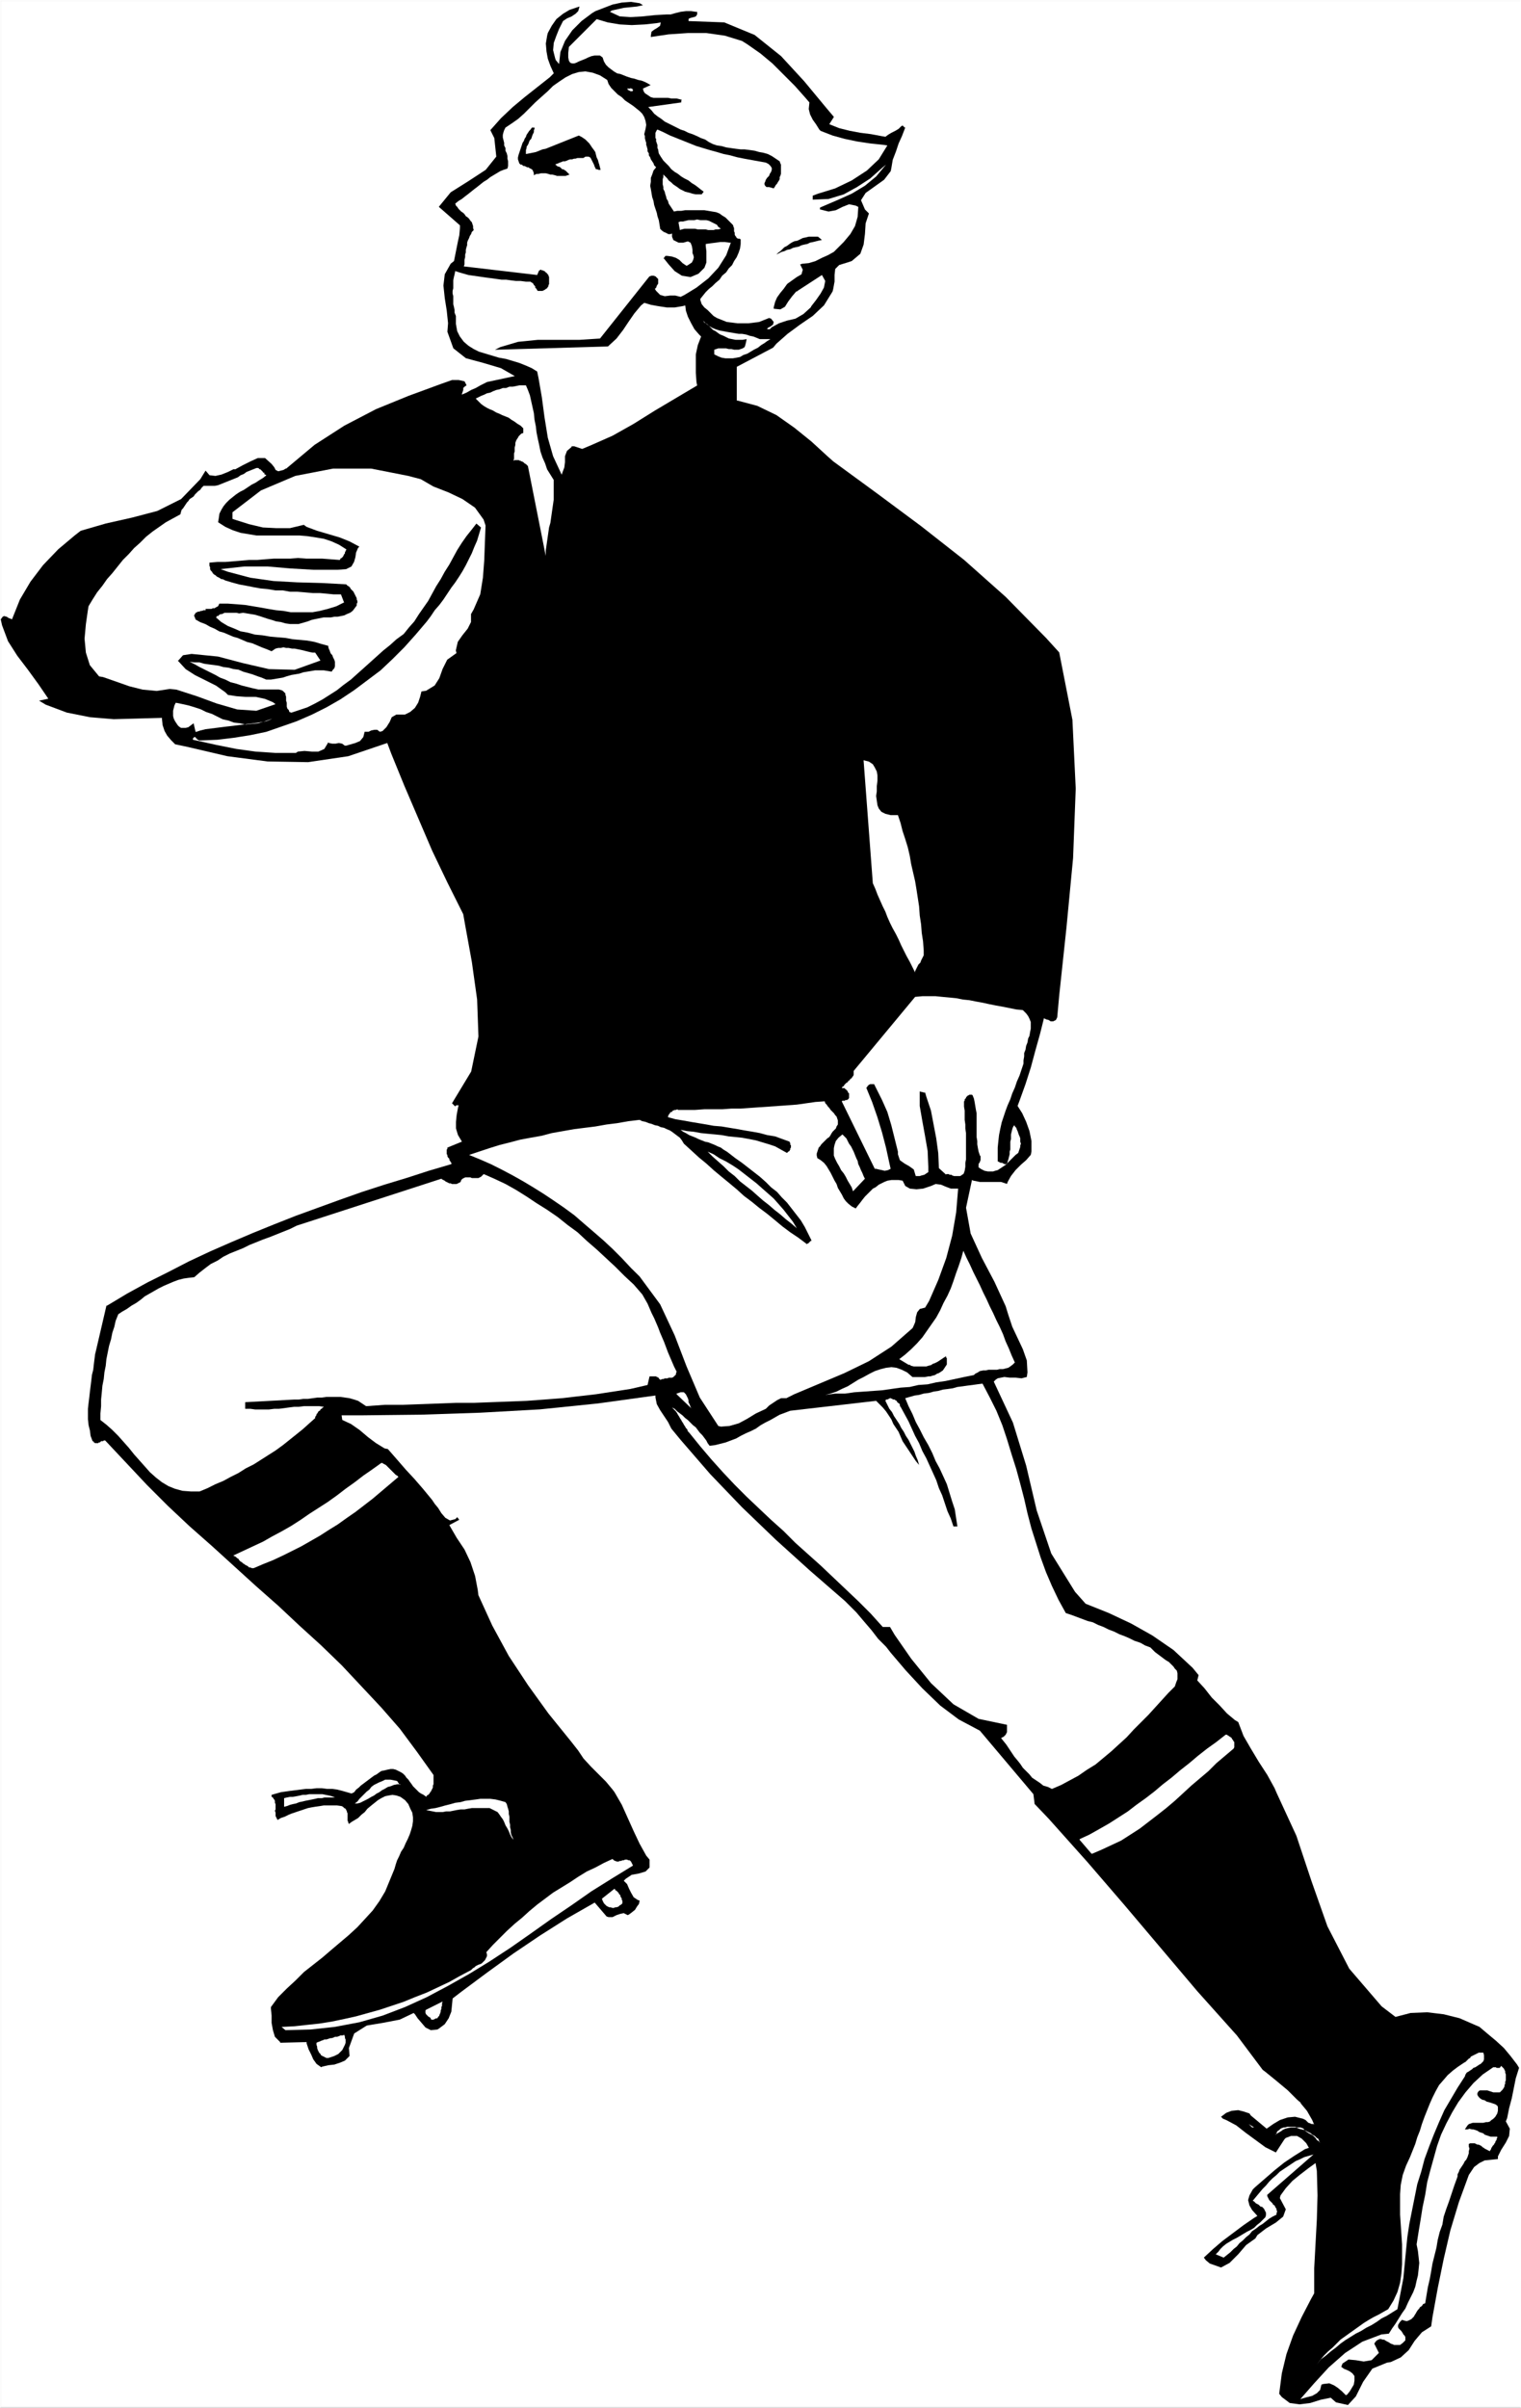 <?xml version="1.0" encoding="UTF-8" standalone="no"?>
<svg
   version="1.0"
   width="98.414mm"
   height="155.711mm"
   id="svg54"
   sodipodi:docname="Rugby - Player 2.wmf"
   xmlns:inkscape="http://www.inkscape.org/namespaces/inkscape"
   xmlns:sodipodi="http://sodipodi.sourceforge.net/DTD/sodipodi-0.dtd"
   xmlns="http://www.w3.org/2000/svg"
   xmlns:svg="http://www.w3.org/2000/svg">
  <rect width="100%" height="100%" fill="#808080" stroke="none"/>
  <sodipodi:namedview
     id="namedview54"
     pagecolor="#ffffff"
     bordercolor="#000000"
     borderopacity="0.25"
     inkscape:showpageshadow="2"
     inkscape:pageopacity="0.0"
     inkscape:pagecheckerboard="0"
     inkscape:deskcolor="#d1d1d1"
     inkscape:document-units="mm" />
  <defs
     id="defs1">
    <pattern
       id="WMFhbasepattern"
       patternUnits="userSpaceOnUse"
       width="6"
       height="6"
       x="0"
       y="0" />
  </defs>
  <path
     style="fill:#ffffff;fill-opacity:1;fill-rule:evenodd;stroke:none"
     d="M 0.162,0.162 H 371.957 V 588.353 H 0.162 Z"
     id="path1" />
  <path
     style="fill:#ffffff;fill-opacity:1;fill-rule:evenodd;stroke:none"
     d="m 0.162,0.162 v 0 H 371.957 371.796 V 588.353 H 371.957 0.162 v 0 V 0.162 L 0,0 V 588.515 H 371.957 V 0 H 0 Z"
     id="path2" />
  <path
     style="fill:#000000;fill-opacity:1;fill-rule:evenodd;stroke:none"
     d="m 66.248,490.591 1.777,-2.424 2.101,-2.101 2.101,-1.939 2.101,-2.101 2.262,-1.778 2.262,-1.778 2.262,-1.939 2.101,-1.778 2.101,-1.778 2.101,-1.939 1.939,-2.101 1.777,-1.939 1.616,-2.262 1.454,-2.424 1.131,-2.747 1.131,-2.747 0.323,-1.131 0.323,-0.97 0.485,-0.97 0.485,-1.131 0.646,-0.97 0.485,-1.131 0.485,-0.97 0.485,-1.131 0.323,-0.97 0.323,-1.131 0.162,-1.131 v -0.97 l -0.162,-1.131 -0.485,-0.97 -0.485,-1.131 -0.808,-0.97 -1.131,-0.808 -0.969,-0.323 -0.969,-0.162 -0.969,0.162 -0.808,0.162 -0.969,0.485 -0.808,0.485 -0.808,0.646 -0.808,0.646 -0.969,0.808 -0.646,0.808 -0.808,0.646 -0.808,0.808 -0.808,0.485 -0.808,0.485 -0.646,0.485 -0.162,-0.323 v -0.162 l -0.162,-0.323 v -0.323 -0.323 -0.162 -0.323 -0.323 -0.323 l -0.162,-0.323 v -0.162 l -0.162,-0.323 -0.162,-0.323 -0.323,-0.162 -0.323,-0.323 -0.323,-0.162 -1.131,-0.162 h -1.131 -0.969 -1.131 l -0.969,0.162 -1.131,0.162 -0.969,0.162 -0.808,0.162 -0.969,0.323 -0.969,0.323 -0.969,0.323 -0.969,0.323 -0.808,0.323 -0.969,0.485 -0.969,0.323 -0.808,0.485 -0.162,-0.323 -0.162,-0.323 -0.162,-0.323 v -0.323 -0.485 l -0.162,-0.485 0.162,-0.323 v -0.485 -0.485 -0.323 l -0.162,-0.323 v -0.485 l -0.162,-0.323 -0.162,-0.162 -0.162,-0.323 -0.323,-0.162 v 0 -0.485 0 l 1.131,-0.323 1.131,-0.323 1.131,-0.162 1.131,-0.162 1.293,-0.162 1.293,-0.162 1.293,-0.162 h 1.293 l 1.293,-0.162 h 1.293 l 1.293,0.162 h 1.293 l 1.131,0.162 1.293,0.323 1.131,0.323 1.131,0.323 0.646,-0.323 0.485,-0.646 0.646,-0.485 0.485,-0.485 0.646,-0.485 0.646,-0.485 0.646,-0.485 0.646,-0.485 0.646,-0.485 0.646,-0.323 0.646,-0.485 0.485,-0.323 0.808,-0.162 0.646,-0.162 0.808,-0.162 h 0.646 l 0.646,0.162 0.646,0.323 0.646,0.323 0.485,0.323 0.485,0.485 0.323,0.485 0.485,0.485 0.323,0.485 0.485,0.646 0.323,0.485 0.485,0.485 0.485,0.485 0.485,0.485 0.485,0.323 0.646,0.323 0.646,0.485 0.162,-0.323 0.323,-0.162 0.323,-0.323 0.162,-0.323 0.162,-0.162 0.162,-0.323 0.162,-0.323 0.162,-0.323 v -0.485 l 0.162,-0.323 v -0.485 -0.323 -0.323 -0.323 -0.485 -0.323 l -4.04,-5.656 -4.201,-5.656 -4.524,-5.171 -4.847,-5.171 -4.847,-5.171 -5.009,-4.848 -5.332,-4.848 -5.171,-4.848 -5.494,-4.848 -5.332,-4.848 -5.332,-4.848 -5.494,-4.848 -5.332,-5.009 -5.171,-5.171 -5.009,-5.333 -5.009,-5.332 -0.162,-0.162 h -0.323 l -0.162,0.162 h -0.323 -0.162 l -0.162,0.162 -0.162,0.162 h -0.323 v 0.162 h -0.323 -0.162 -0.162 -0.162 l -0.323,-0.162 v -0.162 l -0.323,-0.162 -0.485,-1.293 -0.162,-1.293 -0.323,-1.293 -0.162,-1.454 v -1.293 -1.293 l 0.162,-1.454 0.162,-1.293 0.162,-1.454 0.162,-1.293 0.162,-1.293 0.162,-1.454 0.323,-1.293 0.162,-1.454 0.162,-1.293 0.162,-1.293 v 0.162 l 2.747,-11.796 h 0.162 l 4.847,-2.909 5.009,-2.747 5.171,-2.585 5.009,-2.585 5.171,-2.424 5.171,-2.262 5.332,-2.262 5.171,-2.101 5.332,-2.101 5.332,-1.939 5.332,-1.939 5.494,-1.939 5.494,-1.778 5.332,-1.616 5.494,-1.778 5.494,-1.616 v -0.323 l -0.162,-0.162 -0.162,-0.323 -0.162,-0.162 v -0.323 l -0.162,-0.162 -0.162,-0.162 -0.162,-0.323 v -0.323 l -0.162,-0.162 v -0.323 -0.323 -0.162 -0.323 l 0.162,-0.162 v -0.323 0 l 3.555,-1.454 v 0 l -0.969,-1.616 -0.485,-1.616 v -1.616 l 0.162,-1.616 0.323,-1.778 0.162,-0.646 h -0.323 -0.162 -0.162 v 0.162 h -0.162 v 0.162 l -0.808,-0.808 4.686,-7.756 1.777,-8.564 -0.323,-9.049 -1.293,-9.211 -1.616,-8.888 -0.485,-2.747 -3.878,-7.756 -3.716,-7.756 -3.393,-7.918 -3.393,-7.918 -3.232,-7.918 -0.969,-2.585 -9.533,3.232 -9.856,1.454 -9.856,-0.162 -9.856,-1.293 -9.695,-2.262 -3.07,-0.646 -0.969,-0.97 -0.969,-1.131 -0.646,-1.131 -0.485,-1.454 -0.162,-1.454 v -0.323 l -5.817,0.162 -5.978,0.162 -5.817,-0.485 -5.655,-1.131 -5.171,-1.939 -1.616,-0.97 2.262,-0.485 v 0 l -2.424,-3.555 -2.585,-3.555 -2.585,-3.393 -2.262,-3.555 -1.454,-3.878 -0.323,-1.454 0.485,-0.646 0.323,-0.162 0.646,0.162 0.485,0.323 0.485,0.162 0.323,0.162 1.939,-4.848 2.585,-4.363 3.07,-4.04 3.716,-3.878 4.04,-3.393 1.454,-1.131 6.14,-1.778 6.463,-1.454 6.14,-1.616 5.817,-2.909 4.686,-4.848 1.293,-2.101 0.969,1.131 1.454,0.162 1.454,-0.323 1.616,-0.646 1.293,-0.646 h 0.485 l 1.777,-0.97 1.939,-0.97 1.777,-0.808 h 1.777 l 1.616,1.454 0.646,0.808 0.323,0.646 0.646,0.323 0.646,-0.162 0.646,-0.162 0.485,-0.323 h 0.162 l 6.948,-5.817 7.271,-4.686 7.756,-4.04 7.917,-3.232 7.917,-2.909 2.747,-0.97 h 0.646 0.969 l 0.808,0.162 0.646,0.162 0.323,0.646 0.162,0.323 -0.485,0.323 -0.323,0.323 v 0.485 l -0.162,0.485 -0.162,0.485 v 0.162 l 1.131,-0.485 1.131,-0.646 1.131,-0.485 1.131,-0.646 1.293,-0.646 0.323,-0.162 6.786,-1.454 v 0 l -3.393,-1.939 -4.363,-1.293 -4.201,-1.131 -3.07,-2.424 -1.454,-4.04 0.162,-2.101 -0.323,-3.07 -0.485,-3.07 -0.323,-3.07 0.323,-2.747 1.454,-2.585 0.808,-0.646 0.323,-1.616 0.323,-1.616 0.323,-1.616 0.323,-1.454 0.162,-1.778 v -0.646 l -5.171,-4.525 v 0 l 2.908,-3.555 4.363,-2.747 4.201,-2.747 2.585,-3.232 -0.485,-4.525 -0.969,-1.939 2.585,-2.909 2.908,-2.747 2.908,-2.424 3.07,-2.424 3.07,-2.424 0.969,-0.97 -0.808,-1.778 -0.646,-1.778 -0.323,-1.778 -0.162,-1.939 0.323,-1.939 0.162,-0.646 0.969,-1.778 1.131,-1.616 1.616,-1.293 1.616,-0.97 1.939,-0.646 0.485,-0.162 -0.323,1.131 -0.646,0.646 -0.969,0.646 -1.131,0.485 -0.969,0.646 -0.162,0.323 -0.808,1.616 -0.646,1.616 -0.646,1.778 -0.162,1.778 0.485,1.939 0.162,0.485 0.808,0.97 v 0 l 0.323,-2.909 1.131,-2.747 1.777,-2.585 2.262,-2.262 2.585,-1.939 0.808,-0.485 2.101,-0.808 2.101,-0.808 2.262,-0.485 2.262,-0.162 2.101,0.323 0.808,0.485 -1.454,0.323 -1.616,0.162 -1.616,0.162 -1.454,0.323 -1.454,0.323 -0.485,0.323 2.424,1.131 2.585,0.162 2.908,-0.162 3.07,-0.323 2.908,-0.162 h 0.969 l 1.131,-0.323 1.293,-0.323 1.293,-0.162 h 1.293 l 1.131,0.162 h 0.323 v 0.646 l -0.323,0.485 -0.485,0.162 -0.646,0.162 -0.485,0.162 -0.162,0.162 v 0 0.485 0 l 8.725,0.323 7.433,3.07 6.463,5.171 5.655,6.14 5.494,6.625 1.777,2.101 -1.131,1.778 2.424,0.97 2.585,0.646 2.585,0.485 2.585,0.323 2.585,0.485 0.969,0.162 0.646,-0.485 0.808,-0.485 0.969,-0.485 0.808,-0.485 0.646,-0.646 0.323,-0.162 0.485,0.485 h 0.162 l -0.808,2.101 -0.808,1.778 -0.646,1.939 -0.808,2.101 -0.323,1.939 -0.162,0.808 -1.616,2.101 -2.262,1.616 -2.262,1.616 -1.131,1.778 0.969,2.262 0.969,0.97 -0.808,2.424 -0.162,2.585 -0.323,2.585 -0.808,2.262 -2.101,1.778 -0.969,0.323 -2.101,0.646 -0.969,0.97 -0.162,1.454 v 1.616 l -0.323,1.778 -0.162,0.646 -2.101,3.393 -2.747,2.585 -3.07,2.101 -3.07,2.262 -2.747,2.424 -0.808,0.97 v 0 l -8.887,4.686 v 8.241 h 0.162 l 4.847,1.293 4.686,2.262 4.363,3.07 4.201,3.393 3.878,3.555 1.454,1.293 10.826,7.918 10.664,7.918 10.503,8.241 10.18,9.049 9.856,10.019 3.232,3.555 3.232,16.482 0.808,16.805 -0.646,16.967 -1.616,16.967 -1.777,16.644 -0.485,5.333 -0.323,0.646 -0.646,0.323 h -0.646 l -0.485,-0.323 -0.646,-0.162 -0.162,-0.162 v 0.162 l -0.323,-0.323 v 0 l -0.969,3.878 -1.131,4.04 -1.131,4.201 -1.293,4.04 -1.454,4.04 -0.485,1.293 1.131,1.778 0.969,2.101 0.808,2.262 0.485,2.424 v 2.585 l -0.162,0.808 -1.131,1.293 -1.293,1.131 -1.293,1.293 -1.131,1.454 -0.808,1.454 -0.162,0.485 -1.454,-0.485 h -1.777 -1.616 -1.777 l -1.616,-0.323 -0.323,-0.162 -1.454,6.787 1.131,6.302 2.747,5.979 3.07,5.817 2.747,5.979 0.646,2.101 0.969,2.909 1.293,2.747 1.293,2.747 0.969,2.747 0.162,2.909 -0.162,1.131 -1.293,0.323 -1.454,-0.162 h -1.454 l -1.293,-0.162 -1.616,0.323 -0.485,0.323 v 0 l -0.485,0.485 v 0 l 4.686,10.019 3.232,10.503 2.585,10.988 3.555,10.503 5.817,9.372 2.585,2.909 5.655,2.262 5.494,2.585 5.171,2.909 5.171,3.555 4.686,4.363 1.454,1.778 -0.323,1.293 1.777,1.939 1.777,2.262 1.939,1.939 1.777,1.939 1.939,1.616 0.808,0.485 1.293,3.393 1.777,3.07 1.939,3.232 2.101,3.232 1.777,3.232 0.485,1.131 4.847,10.503 3.716,11.15 3.878,10.988 5.332,10.342 7.917,9.211 3.393,2.585 3.716,-0.97 4.04,-0.162 4.04,0.485 3.878,0.97 3.716,1.616 1.131,0.485 2.101,1.778 1.939,1.616 1.939,1.778 1.616,1.939 1.616,2.101 0.485,0.808 -0.808,2.585 -0.485,2.424 -0.485,2.424 -0.646,2.424 -0.485,2.424 -0.323,0.808 0.969,1.778 -0.162,1.778 -0.808,1.616 -1.131,1.778 -0.808,1.616 v 0.646 l -1.616,0.162 -1.616,0.162 -1.293,0.646 -1.293,0.97 -0.969,1.454 -0.323,0.485 -2.424,6.625 -2.101,6.948 -1.616,6.948 -1.454,7.11 -1.293,7.11 -0.323,2.262 -2.262,1.454 -1.777,2.101 -1.454,2.262 -1.939,1.778 -2.424,1.131 -0.969,0.162 -3.555,1.454 -2.262,3.232 -1.777,3.555 -1.939,2.101 -2.908,-0.646 -1.293,-1.131 -2.424,0.485 -2.585,0.808 -2.585,0.323 -2.424,-0.323 -1.939,-1.454 -0.646,-0.808 0.646,-5.009 1.131,-4.686 1.616,-4.525 2.101,-4.525 2.262,-4.363 0.808,-1.454 v -6.14 l 0.323,-5.979 0.323,-5.979 0.162,-5.817 -0.162,-5.979 -0.323,-1.939 -1.777,1.293 -2.101,1.616 -1.777,1.454 -1.616,1.778 -1.293,1.778 -0.162,0.646 1.454,2.747 -0.646,1.778 -1.777,1.454 -2.424,1.454 -2.101,1.616 -0.485,0.808 -2.262,1.616 -1.939,2.262 -2.101,2.101 -2.101,1.131 -2.747,-0.97 -0.969,-0.808 v 0 l -0.485,-0.646 v 0 l 2.262,-2.101 2.262,-1.939 2.585,-1.939 2.585,-1.939 2.585,-1.778 0.808,-0.485 -1.293,-1.454 -0.646,-1.131 -0.323,-1.293 0.323,-1.131 0.808,-1.454 0.485,-0.485 2.424,-2.101 2.424,-2.101 2.424,-1.939 2.424,-1.616 2.585,-1.616 0.969,-0.323 -0.646,-1.131 -1.131,-1.131 -1.131,-0.646 h -1.454 l -1.293,0.485 -0.323,0.323 -2.101,3.232 v 0 l -2.585,-1.293 -2.424,-1.778 -2.424,-1.778 -2.262,-1.778 -2.424,-1.293 -0.808,-0.323 -0.485,-0.485 1.293,-0.97 1.293,-0.485 1.616,-0.162 1.293,0.323 1.454,0.485 0.323,0.485 v 0 l 3.878,3.232 v 0 l 1.616,-1.131 1.616,-0.97 1.939,-0.646 1.777,-0.162 1.939,0.485 0.646,0.323 0.323,0.323 0.323,0.323 0.485,0.162 0.323,0.162 h 0.485 l 0.162,0.162 -0.485,-1.131 -0.646,-1.131 -0.646,-1.131 -0.808,-0.97 -0.808,-0.97 -0.162,-0.323 0.646,0.646 -1.293,-1.131 -2.262,-2.262 -2.908,-2.424 -2.585,-2.101 -0.646,-0.485 v 0 l -6.302,-8.403 v 0 l -9.695,-10.827 -8.887,-10.503 -8.887,-10.503 -9.048,-10.503 -9.533,-10.665 -3.393,-3.555 v 0.162 l -0.323,-2.585 -13.088,-15.513 v 0 l -5.171,-2.747 -4.524,-3.393 -4.363,-4.201 -4.04,-4.363 -3.716,-4.363 -1.131,-1.454 -1.939,-1.939 -1.616,-2.101 -1.939,-2.262 -1.777,-2.101 -2.101,-2.101 -0.646,-0.646 -8.564,-7.433 -8.402,-7.595 -8.241,-7.918 -7.756,-8.08 -7.271,-8.403 -2.262,-2.747 -0.808,-1.616 -0.969,-1.454 -0.969,-1.454 -0.808,-1.454 -0.323,-1.616 v -0.485 l -14.057,1.939 -14.219,1.454 -14.542,0.808 -14.542,0.485 -14.542,0.162 h -4.686 -0.162 l 0.162,1.131 v 0 l 2.101,0.97 2.101,1.454 2.101,1.778 1.939,1.454 2.101,1.293 0.808,0.162 2.262,2.585 2.101,2.424 2.101,2.262 2.101,2.424 2.262,2.747 0.646,0.97 0.808,0.97 0.808,1.293 0.969,1.131 1.131,0.646 1.293,-0.323 0.485,-0.485 v 0 l 0.485,0.646 -2.424,1.293 v 0 l 1.777,3.07 1.939,2.909 1.454,3.07 1.131,3.393 0.646,3.393 0.162,1.293 3.393,7.433 4.04,7.433 4.686,7.11 5.009,6.948 5.494,6.787 1.777,2.262 1.293,1.939 1.777,1.939 1.777,1.778 1.939,1.939 1.616,1.939 0.485,0.646 1.777,3.07 1.454,3.232 1.454,3.232 1.454,3.07 1.616,2.909 0.808,0.97 v 1.939 l -0.969,0.97 -1.616,0.485 -1.777,0.323 -1.454,0.97 -0.485,0.485 0.808,0.808 0.485,1.131 0.485,0.97 0.646,1.131 0.969,0.646 0.485,0.162 -0.162,0.808 -0.485,0.646 -0.485,0.808 -0.808,0.646 -0.646,0.485 -0.323,0.162 -0.969,-0.485 -0.808,0.162 -0.969,0.323 -0.969,0.485 h -0.969 l -0.485,-0.162 v 0 l -2.908,-3.393 v 0 l -6.786,3.878 -6.625,4.201 -6.463,4.363 -6.463,4.686 -6.302,4.686 -2.101,1.616 -0.162,1.616 -0.162,1.616 -0.646,1.616 -0.969,1.454 -1.293,0.97 -0.485,0.323 -1.616,0.162 -1.293,-0.646 -0.969,-1.131 -0.969,-1.131 -0.646,-0.97 -0.323,-0.323 -3.393,1.616 -4.201,0.808 -3.878,0.646 -3.07,1.939 -1.293,3.555 0.162,1.939 -1.131,1.131 -1.131,0.485 -1.454,0.485 -1.454,0.162 -1.454,0.323 -0.323,0.162 -1.131,-0.808 -0.808,-1.131 -0.485,-1.131 -0.646,-1.293 -0.485,-1.454 v -0.323 0 l -6.463,0.162 v -0.162 l -1.293,-1.293 -0.485,-1.616 -0.323,-1.778 v -1.778 l -0.162,-1.616 z"
     id="path3" />
  <path
     style="fill:#ffffff;fill-opacity:1;fill-rule:evenodd;stroke:none"
     d="m 68.995,495.438 3.07,-0.162 2.908,-0.323 3.07,-0.323 3.07,-0.485 3.07,-0.646 2.908,-0.646 2.908,-0.808 2.908,-0.808 2.908,-0.97 2.908,-0.97 2.747,-1.131 2.908,-1.131 2.747,-1.293 2.747,-1.293 2.585,-1.454 2.747,-1.454 0.162,-0.162 0.323,-0.323 0.323,-0.162 0.323,-0.323 0.323,-0.162 0.323,-0.162 0.485,-0.162 0.323,-0.162 0.323,-0.323 0.162,-0.162 0.323,-0.323 0.162,-0.323 0.162,-0.323 0.162,-0.323 v -0.485 l -0.162,-0.485 1.616,-1.778 1.777,-1.778 1.616,-1.616 1.939,-1.778 1.777,-1.454 1.777,-1.616 1.939,-1.616 1.939,-1.454 1.939,-1.454 2.101,-1.293 2.101,-1.293 1.939,-1.293 2.101,-1.293 2.101,-0.97 2.101,-1.131 2.101,-0.97 0.323,0.323 0.323,0.162 0.485,0.162 h 0.323 l 0.323,-0.162 h 0.323 l 0.323,-0.162 h 0.323 l 0.323,-0.162 h 0.323 0.162 l 0.323,0.162 h 0.323 l 0.323,0.323 0.162,0.323 0.323,0.646 -5.009,3.07 -5.171,3.232 -4.847,3.393 -5.009,3.393 -5.009,3.555 -4.847,3.393 -5.171,3.393 -5.009,3.07 -5.171,2.909 -5.171,2.747 -5.332,2.424 -5.494,2.101 -5.655,1.616 -5.978,1.131 -5.978,0.646 -6.14,0.162 -0.969,-0.808 z"
     id="path4" />
  <path
     style="fill:#ffffff;fill-opacity:1;fill-rule:evenodd;stroke:none"
     d="m 77.397,499.317 0.323,-0.162 0.485,-0.162 0.323,-0.162 0.485,-0.162 0.323,-0.162 h 0.485 l 0.485,-0.162 0.485,-0.162 h 0.323 l 0.485,-0.162 0.323,-0.162 h 0.485 l 0.485,-0.162 0.323,-0.162 h 0.485 l 0.485,-0.162 0.162,0.485 v 0.323 l 0.162,0.323 v 0.485 0.323 l -0.162,0.485 -0.162,0.323 -0.162,0.323 -0.162,0.323 -0.162,0.323 -0.323,0.323 -0.323,0.323 -0.323,0.323 -0.323,0.162 -0.323,0.162 -0.323,0.162 -0.485,0.162 -0.485,0.162 -0.485,0.162 h -0.485 l -0.323,-0.162 -0.323,-0.162 -0.323,-0.162 -0.323,-0.162 -0.162,-0.323 -0.323,-0.323 -0.162,-0.323 -0.162,-0.323 -0.162,-0.485 v -0.323 l -0.162,-0.485 z"
     id="path5" />
  <path
     style="fill:#000000;fill-opacity:1;fill-rule:evenodd;stroke:none"
     d="m 69.641,489.621 15.35,-13.412 0.969,0.485 0.969,0.162 h 0.646 l 0.646,-0.162 0.485,-0.485 0.323,-0.485 0.323,-0.646 0.162,-0.808 0.323,-0.808 0.162,-0.97 0.323,-0.808 0.323,-0.808 0.323,-0.808 0.485,-0.808 0.646,-0.485 0.646,-0.485 0.969,-1.454 0.969,-1.293 0.808,-1.454 0.808,-1.293 0.808,-1.454 0.646,-1.454 0.646,-1.454 0.646,-1.454 0.646,-1.454 0.485,-1.454 0.646,-1.454 0.485,-1.616 0.646,-1.454 0.485,-1.454 0.646,-1.454 0.485,-1.616 1.293,0.162 h 1.131 l 1.454,-0.162 1.293,-0.323 1.454,-0.162 1.293,-0.323 1.454,-0.162 1.454,-0.162 h 1.293 1.293 l 1.293,0.162 0.969,0.323 0.969,0.646 0.808,0.97 0.646,1.131 0.485,1.616 0.162,0.323 0.162,0.485 0.323,0.323 0.162,0.323 0.323,0.485 0.162,0.485 0.162,0.485 0.323,0.323 0.323,0.323 0.323,0.485 0.323,0.162 0.323,0.323 0.485,0.323 0.323,0.162 0.485,0.162 0.485,0.162 h 0.485 0.323 0.323 0.485 0.323 0.323 0.485 0.323 0.485 0.323 0.323 l 0.485,-0.162 h 0.323 l 0.323,-0.162 0.323,-0.162 0.323,-0.162 v -0.485 -0.485 l -0.162,-0.485 -0.323,-0.162 -0.162,-0.162 -0.323,-0.162 -0.485,-0.162 h -0.323 l -0.323,-0.162 h -0.485 -0.485 l -0.323,-0.162 -0.323,-0.162 -0.485,-0.162 -0.162,-0.323 -0.162,-0.323 -0.808,-0.808 -0.485,-0.646 -0.162,-0.808 -0.162,-0.808 v -0.808 l 0.162,-0.97 0.162,-0.808 0.162,-0.97 0.162,-0.808 v -0.808 -0.808 l -0.323,-0.646 -0.323,-0.646 -0.646,-0.485 -0.808,-0.646 -1.131,-0.162 -1.131,-0.323 -1.131,-0.162 h -0.969 -1.131 -1.131 -0.969 -1.131 l -1.131,0.162 h -0.969 l -1.131,0.323 h -1.131 l -0.969,0.323 -1.131,0.162 -0.969,0.162 -1.131,0.162 -0.969,0.162 0.162,-0.485 0.162,-0.323 0.162,-0.323 0.323,-0.162 0.162,-0.323 0.323,-0.162 0.323,-0.162 0.323,-0.162 0.323,-0.162 0.485,-0.162 0.323,-0.162 0.323,-0.162 0.323,-0.162 0.485,-0.162 0.323,-0.162 0.323,-0.162 v 0.162 l 16.158,-2.424 h 0.162 l 0.485,0.162 h 0.646 0.646 0.485 l 0.646,-0.162 0.646,-0.162 0.646,-0.323 0.646,-0.323 0.485,-0.323 0.646,-0.323 0.646,-0.323 0.485,-0.485 0.646,-0.323 0.646,-0.323 0.646,-0.162 0.646,-0.323 1.293,0.808 1.131,0.97 1.293,0.97 1.293,1.131 1.131,1.131 1.131,1.131 0.969,1.131 0.969,1.131 0.969,1.293 0.808,1.293 0.808,1.454 0.808,1.293 0.646,1.293 0.646,1.454 0.485,1.454 0.485,1.454 -2.424,1.131 -2.585,1.293 -2.424,1.454 -2.424,1.454 -2.424,1.454 -2.424,1.616 -2.424,1.616 -2.424,1.778 -2.424,1.778 -2.424,1.778 -2.424,1.778 -2.262,1.939 -2.262,1.778 -2.262,1.939 -2.262,1.939 -2.101,2.101 -0.323,0.162 -0.162,0.162 -0.162,0.323 -0.162,0.162 -0.323,0.323 -0.162,0.162 -0.162,0.323 -0.162,0.323 -0.162,0.323 -0.162,0.162 v 0.323 l -0.162,0.323 v 0.323 l -0.162,0.323 v 0.162 0.323 l -2.101,1.293 -2.424,1.131 -2.262,1.131 -2.262,1.131 -2.424,0.808 -2.424,0.97 -2.424,0.97 -2.424,0.808 -2.424,0.646 -2.585,0.808 -2.424,0.646 -2.585,0.646 -2.585,0.485 -2.585,0.485 -2.585,0.323 -2.585,0.323 h -0.323 l -0.485,-0.162 h -0.323 l -0.485,-0.162 -0.485,-0.162 h -0.485 l -0.323,-0.162 -0.485,-0.162 -0.323,-0.162 -0.162,-0.323 -0.323,-0.162 -0.162,-0.323 v -0.323 -0.485 l 0.162,-0.485 z"
     id="path6" />
  <path
     style="fill:#ffffff;fill-opacity:1;fill-rule:evenodd;stroke:none"
     d="m 104.219,491.237 3.878,-1.939 h 0.162 l -0.162,0.323 v 0.323 0.323 l -0.162,0.323 v 0.485 l -0.162,0.323 v 0.323 l -0.162,0.485 -0.162,0.323 v 0.162 l -0.323,0.323 -0.162,0.323 h -0.323 l -0.323,0.162 -0.323,0.162 h -0.485 l -0.162,-0.162 v -0.162 l -0.162,-0.162 -0.162,-0.162 h -0.162 l -0.162,-0.162 -0.162,-0.162 -0.162,-0.162 -0.162,-0.162 v 0 l -0.162,-0.323 v 0 -0.323 0 -0.323 z"
     id="path7" />
  <path
     style="fill:#ffffff;fill-opacity:1;fill-rule:evenodd;stroke:none"
     d="m 69.479,439.528 0.646,-0.162 0.808,-0.162 h 0.646 l 0.969,-0.162 0.808,-0.162 0.646,-0.162 h 0.808 l 0.808,-0.162 h 0.808 0.808 0.808 0.808 l 0.808,0.162 0.808,0.162 0.646,0.162 0.808,0.323 h -0.808 -0.808 -0.969 l -0.646,0.162 h -0.969 l -0.646,0.162 -0.808,0.162 -0.808,0.162 -0.808,0.162 -0.646,0.162 -0.808,0.162 -0.808,0.323 -0.808,0.162 -0.646,0.162 -0.808,0.323 -0.646,0.162 v 0 z"
     id="path8" />
  <path
     style="fill:#ffffff;fill-opacity:1;fill-rule:evenodd;stroke:none"
     d="m 86.768,440.821 0.646,-0.485 0.485,-0.646 0.485,-0.485 0.646,-0.646 0.646,-0.646 0.646,-0.485 0.485,-0.646 0.646,-0.485 0.646,-0.323 0.646,-0.323 0.808,-0.323 0.646,-0.323 h 0.646 0.646 l 0.808,0.162 0.808,0.162 v 0 l 0.646,0.97 0.162,-0.162 h -0.808 l -0.808,0.162 -0.808,0.323 -0.646,0.162 -0.808,0.485 -0.646,0.323 -0.646,0.485 -0.646,0.323 -0.646,0.485 -0.646,0.323 -0.808,0.485 -0.646,0.323 -0.646,0.323 -0.646,0.323 -0.646,0.162 z"
     id="path9" />
  <path
     style="fill:#ffffff;fill-opacity:1;fill-rule:evenodd;stroke:none"
     d="m 104.219,442.436 1.131,-0.323 1.131,-0.162 1.293,-0.323 1.131,-0.323 1.293,-0.323 1.131,-0.323 1.293,-0.162 1.131,-0.323 1.293,-0.162 1.293,-0.162 1.131,-0.162 h 1.293 1.131 l 1.293,0.162 1.293,0.323 1.131,0.323 0.323,0.485 0.162,0.646 0.162,0.485 0.162,0.646 v 0.646 l 0.162,0.646 v 0.646 0.646 l 0.162,0.646 v 0.646 l 0.162,0.646 v 0.646 l 0.162,0.646 0.323,0.646 0.162,0.485 0.485,0.485 -0.485,-0.485 -0.485,-0.646 -0.323,-0.646 -0.323,-0.808 -0.323,-0.646 -0.485,-0.808 -0.323,-0.808 -0.323,-0.646 -0.485,-0.646 -0.323,-0.485 -0.485,-0.646 -0.646,-0.323 -0.646,-0.323 -0.646,-0.323 h -0.808 -0.969 -0.969 -0.808 -0.808 l -0.969,0.162 -0.808,0.162 h -0.969 l -0.969,0.162 -0.808,0.162 -0.808,0.162 h -0.969 l -0.808,0.162 h -0.808 -0.808 l -0.808,-0.162 -0.808,-0.162 z"
     id="path10" />
  <path
     style="fill:#000000;fill-opacity:1;fill-rule:evenodd;stroke:none"
     d="m 65.601,387.98 -0.646,-2.747 2.262,-1.131 2.262,-1.131 2.101,-1.131 2.101,-1.293 2.262,-1.131 2.101,-1.454 2.101,-1.293 2.101,-1.454 2.101,-1.454 1.939,-1.293 2.101,-1.616 1.939,-1.454 2.101,-1.616 1.939,-1.454 2.101,-1.616 1.939,-1.616 0.646,0.485 0.808,0.485 0.646,0.646 0.485,0.485 0.646,0.646 0.646,0.646 0.485,0.485 0.646,0.646 0.485,0.646 0.485,0.646 0.485,0.808 0.485,0.646 0.485,0.808 0.485,0.646 0.485,0.808 0.485,0.808 0.646,0.646 0.646,0.97 0.646,0.808 0.485,0.97 0.485,0.97 0.323,0.808 0.323,1.131 0.323,0.97 0.323,0.97 0.162,0.97 0.323,0.97 0.323,1.131 0.323,0.808 0.323,0.97 0.485,1.131 0.485,0.808 0.969,2.585 1.131,2.585 1.293,2.585 1.131,2.424 1.454,2.585 1.293,2.424 1.454,2.424 1.454,2.424 1.454,2.424 1.616,2.424 1.616,2.262 1.616,2.424 1.616,2.262 1.616,2.424 1.777,2.262 1.616,2.424 -1.454,0.97 -1.454,0.808 -1.777,0.646 -1.616,0.485 -1.777,0.485 -1.777,0.323 -1.777,0.323 -1.777,0.323 -1.939,0.162 -1.939,0.162 -1.777,0.162 h -1.777 l -1.939,0.323 -1.777,0.323 -1.777,0.162 -1.777,0.485 -2.424,-3.232 -2.262,-3.232 -2.585,-3.07 -2.424,-3.07 -2.585,-2.909 -2.585,-3.07 -2.585,-2.909 -2.747,-2.909 -2.747,-2.747 -2.747,-2.747 -2.747,-2.747 -2.908,-2.747 -2.908,-2.585 -2.908,-2.585 -3.07,-2.585 z"
     id="path11" />
  <path
     style="fill:#000000;fill-opacity:1;fill-rule:evenodd;stroke:none"
     d="m 45.081,367.781 2.424,-0.646 2.262,-0.646 2.424,-0.808 2.262,-0.97 2.262,-0.97 2.101,-1.131 2.262,-1.131 2.101,-1.131 2.262,-1.454 1.939,-1.293 2.101,-1.454 2.101,-1.454 1.939,-1.454 2.101,-1.616 1.939,-1.616 2.101,-1.616 0.646,0.485 0.808,0.323 0.808,0.323 0.808,0.485 0.808,0.323 0.808,0.323 0.646,0.485 0.808,0.323 0.808,0.485 0.808,0.485 0.646,0.485 0.646,0.485 0.808,0.646 0.646,0.485 0.646,0.646 0.808,0.646 -2.101,1.778 -2.101,1.778 -2.262,1.616 -2.101,1.616 -2.101,1.616 -2.262,1.616 -2.101,1.454 -2.262,1.454 -2.262,1.454 -2.262,1.454 -2.262,1.131 -2.424,1.293 -2.262,1.131 -2.424,0.97 -2.424,0.97 -2.585,0.808 -0.646,-0.485 -0.808,-0.485 -0.646,-0.646 -0.646,-0.646 -0.808,-0.646 -0.646,-0.646 -0.646,-0.646 -0.808,-0.646 -0.646,-0.646 -0.646,-0.808 -0.646,-0.646 -0.646,-0.646 -0.485,-0.646 -0.646,-0.646 -0.485,-0.646 z"
     id="path12" />
  <path
     style="fill:#ffffff;fill-opacity:1;fill-rule:evenodd;stroke:none"
     d="m 57.038,380.224 2.424,-1.131 2.424,-1.131 2.424,-1.131 2.262,-1.293 2.424,-1.293 2.262,-1.293 2.262,-1.454 2.101,-1.454 2.262,-1.454 2.262,-1.454 2.262,-1.616 2.101,-1.616 2.262,-1.616 2.101,-1.616 2.101,-1.454 2.262,-1.616 h 0.323 l 0.162,0.162 0.323,0.162 0.323,0.162 0.162,0.162 0.323,0.323 0.162,0.162 0.323,0.323 0.162,0.162 0.323,0.323 0.162,0.162 0.323,0.323 0.323,0.323 0.162,0.162 0.323,0.162 0.323,0.323 -2.101,1.778 -2.101,1.778 -2.101,1.778 -2.101,1.616 -2.101,1.616 -2.101,1.454 -2.262,1.616 -2.101,1.293 -2.262,1.454 -2.262,1.293 -2.262,1.293 -2.262,1.131 -2.262,1.131 -2.424,1.131 -2.424,0.97 -2.262,0.97 h -0.485 l -0.323,-0.162 h -0.323 l -0.323,-0.323 -0.323,-0.162 -0.323,-0.162 -0.162,-0.162 -0.323,-0.162 -0.323,-0.323 -0.323,-0.162 -0.323,-0.323 -0.162,-0.323 -0.323,-0.162 -0.323,-0.323 -0.323,-0.162 z"
     id="path13" />
  <path
     style="fill:#ffffff;fill-opacity:1;fill-rule:evenodd;stroke:none"
     d="m 24.56,347.098 v -1.616 l 0.162,-1.778 v -1.616 l 0.162,-1.616 0.162,-1.778 0.323,-1.616 0.162,-1.616 0.323,-1.616 0.162,-1.616 0.323,-1.616 0.323,-1.616 0.485,-1.616 0.323,-1.616 0.485,-1.454 0.323,-1.454 0.646,-1.616 0.969,-0.646 1.131,-0.646 1.131,-0.808 1.131,-0.646 1.131,-0.808 0.969,-0.808 1.131,-0.646 1.131,-0.646 1.131,-0.646 1.293,-0.646 1.131,-0.485 1.131,-0.485 1.293,-0.485 1.293,-0.323 1.131,-0.162 1.454,-0.162 1.293,-1.131 1.454,-1.131 1.293,-0.97 1.616,-0.808 1.454,-0.97 1.616,-0.808 1.616,-0.646 1.616,-0.646 1.616,-0.808 1.616,-0.646 1.616,-0.646 1.777,-0.646 1.616,-0.646 1.616,-0.646 1.616,-0.646 1.616,-0.808 v 0 l 35.386,-11.473 0.162,0.162 0.323,0.162 0.323,0.162 0.162,0.162 0.323,0.162 0.323,0.162 0.323,0.162 h 0.323 l 0.323,0.162 h 0.323 0.323 0.323 0.162 l 0.323,-0.162 0.323,-0.162 0.323,-0.162 0.162,-0.485 0.323,-0.323 0.323,-0.162 0.323,-0.162 h 0.485 0.323 0.485 l 0.323,0.162 h 0.485 0.323 0.485 0.323 l 0.323,-0.162 0.323,-0.162 0.323,-0.323 0.323,-0.323 2.585,1.131 2.747,1.293 2.585,1.454 2.585,1.616 2.424,1.616 2.585,1.616 2.585,1.778 2.424,1.939 2.424,1.778 2.262,2.101 2.424,2.101 2.262,2.101 2.262,2.101 2.262,2.262 2.262,2.101 2.101,2.424 0.646,1.131 0.646,1.131 0.485,1.131 0.485,1.131 0.646,1.293 0.485,1.131 0.485,1.131 0.485,1.293 0.485,1.131 0.485,1.131 0.485,1.293 0.485,1.293 0.485,1.131 0.485,1.131 0.485,1.131 0.646,1.293 -0.162,0.323 v 0.323 l -0.323,0.323 -0.162,0.162 -0.162,0.162 -0.323,0.162 h -0.162 -0.323 -0.323 l -0.323,0.162 h -0.323 -0.323 l -0.323,0.162 h -0.323 l -0.323,0.162 h -0.162 l -0.162,-0.162 -0.162,-0.162 v -0.162 h -0.162 l -0.162,-0.162 h -0.162 l -0.162,-0.162 h -0.162 -0.162 -0.162 -0.162 -0.323 v 0 h -0.323 v 0 h -0.323 v 0 l -0.485,2.101 -4.201,0.97 -4.201,0.646 -4.201,0.646 -4.201,0.485 -4.201,0.485 -4.201,0.323 -4.363,0.323 -4.201,0.162 -4.363,0.162 -4.363,0.162 h -4.363 l -4.363,0.162 -4.363,0.162 -4.363,0.162 h -4.363 l -4.524,0.323 -0.969,-0.646 -0.969,-0.646 -0.969,-0.323 -1.131,-0.323 -1.131,-0.162 -1.131,-0.162 h -0.969 -1.293 -1.131 l -1.131,0.162 h -1.131 l -1.131,0.162 -1.131,0.162 h -1.131 l -1.131,0.162 h -1.131 v 0 l -11.957,0.646 v 1.616 0 h 1.293 l 1.131,0.162 h 1.131 1.131 1.131 l 1.293,-0.162 h 1.131 l 1.293,-0.162 1.131,-0.162 1.293,-0.162 h 1.131 l 1.293,-0.162 h 1.131 1.293 1.293 l 1.131,0.162 -0.162,0.162 h -0.162 l -0.162,0.323 h -0.162 l -0.162,0.162 -0.162,0.323 h -0.162 l -0.162,0.162 -0.162,0.162 v 0.162 l -0.162,0.162 -0.162,0.162 v 0.162 l -0.162,0.323 -0.162,0.162 v 0.323 l -1.454,1.293 -1.616,1.454 -1.616,1.293 -1.616,1.293 -1.616,1.293 -1.777,1.293 -1.777,1.131 -1.777,1.131 -1.777,1.131 -1.939,0.97 -1.777,1.131 -1.939,0.97 -1.777,0.97 -1.939,0.808 -1.939,0.97 -1.939,0.808 h -2.101 l -2.101,-0.162 -1.777,-0.485 -1.616,-0.646 -1.616,-0.97 -1.454,-1.131 -1.454,-1.293 -1.293,-1.454 -1.293,-1.454 -1.293,-1.454 -1.293,-1.616 -1.293,-1.454 -1.293,-1.454 -1.454,-1.454 -1.454,-1.293 z"
     id="path14" />
  <path
     style="fill:#ffffff;fill-opacity:1;fill-rule:evenodd;stroke:none"
     d="m 150.269,461.666 0.162,0.162 v 0.162 l 0.323,0.162 0.162,0.162 0.162,0.162 0.162,0.162 0.162,0.323 0.162,0.162 0.162,0.162 v 0.323 l 0.162,0.162 0.162,0.323 v 0.323 l 0.162,0.162 v 0.323 0.323 l -0.323,0.323 -0.323,0.162 -0.323,0.323 -0.485,0.162 h -0.323 l -0.323,0.162 h -0.323 l -0.485,-0.162 h -0.323 l -0.323,-0.162 -0.323,-0.162 -0.323,-0.323 -0.323,-0.323 -0.162,-0.323 -0.162,-0.323 -0.162,-0.485 z"
     id="path15" />
  <path
     style="fill:#ffffff;fill-opacity:1;fill-rule:evenodd;stroke:none"
     d="m 339.641,570.417 0.808,-1.293 0.808,-1.131 0.808,-1.293 0.808,-1.293 0.808,-1.131 0.646,-1.454 0.646,-1.293 0.646,-1.293 0.485,-1.293 0.323,-1.454 0.323,-1.293 0.162,-1.454 0.162,-1.616 -0.162,-1.454 -0.162,-1.454 -0.323,-1.616 0.485,-3.07 0.485,-2.909 0.485,-3.07 0.646,-3.07 0.485,-3.07 0.808,-3.07 0.808,-2.909 0.808,-2.909 0.969,-2.747 1.293,-2.747 1.454,-2.747 1.454,-2.424 1.777,-2.424 1.939,-2.262 2.262,-2.101 2.585,-1.778 h 0.162 0.162 v 0 h 0.162 0.162 l 0.162,0.162 h 0.162 v 0 h 0.162 0.162 0.162 0.162 v -0.162 h 0.162 v -0.162 l 0.162,-0.162 0.162,0.162 0.323,0.323 0.162,0.162 0.162,0.323 0.162,0.323 v 0.323 l 0.162,0.485 v 0.323 0.323 0.485 0.323 l -0.162,0.323 v 0.485 l -0.162,0.323 v 0.323 l -0.162,0.323 -0.323,0.485 -0.323,0.323 -0.323,0.323 h -0.485 -0.323 -0.485 -0.323 l -0.485,-0.162 -0.485,-0.162 -0.485,-0.162 h -0.323 -0.485 -0.485 -0.485 l -0.323,0.162 -0.323,0.485 v 0.485 l 0.323,0.485 0.323,0.323 0.485,0.323 0.646,0.162 0.485,0.323 0.646,0.162 0.485,0.162 0.485,0.162 0.485,0.162 0.485,0.323 0.162,0.323 v 0.485 0.485 l -0.162,0.646 -0.485,0.808 -0.485,0.485 -0.485,0.323 -0.323,0.323 -0.485,0.162 h -0.485 l -0.646,0.162 h -0.485 -0.485 -0.646 -0.485 -0.485 l -0.485,0.162 -0.485,0.162 -0.323,0.323 -0.323,0.485 -0.323,0.485 h 0.646 l 0.485,-0.162 0.646,0.162 h 0.323 l 0.485,0.162 0.485,0.162 0.485,0.323 0.485,0.162 0.485,0.162 0.323,0.323 0.485,0.162 0.485,0.162 0.485,0.162 h 0.646 0.485 0.485 v 0.323 l -0.162,0.162 v 0.323 l -0.162,0.162 -0.162,0.323 v 0.162 l -0.162,0.162 -0.162,0.323 -0.162,0.162 -0.162,0.162 -0.162,0.323 -0.162,0.162 v 0.162 l -0.162,0.323 -0.162,0.162 v 0.162 l -0.323,-0.162 -0.323,-0.162 -0.323,-0.162 -0.323,-0.162 -0.162,-0.162 -0.323,-0.162 -0.323,-0.323 -0.323,-0.162 -0.323,-0.162 h -0.323 l -0.323,-0.162 -0.323,-0.162 h -0.323 -0.323 -0.485 l -0.323,0.162 v 0.646 l 0.162,0.485 -0.162,0.646 v 0.485 l -0.162,0.485 -0.162,0.485 -0.323,0.646 -0.323,0.323 -0.323,0.646 -0.323,0.485 -0.323,0.485 -0.323,0.485 -0.162,0.485 -0.323,0.646 v 0.485 l -0.162,0.485 -0.646,1.778 -0.646,1.939 -0.646,1.939 -0.646,1.778 -0.646,1.939 -0.323,1.939 -0.646,1.778 -0.485,1.939 -0.323,1.939 -0.485,1.939 -0.485,1.939 -0.323,1.939 -0.323,1.778 -0.485,2.101 -0.323,1.939 -0.323,1.939 -0.485,0.162 -0.323,0.485 -0.485,0.323 -0.162,0.323 -0.323,0.323 -0.323,0.485 -0.162,0.323 -0.323,0.485 -0.162,0.323 -0.323,0.323 -0.323,0.323 -0.323,0.162 -0.323,0.162 -0.485,0.162 -0.646,-0.162 -0.485,-0.162 -0.485,0.485 -0.323,0.485 -0.162,0.323 v 0.485 l 0.162,0.323 0.323,0.323 0.323,0.323 0.323,0.485 0.162,0.323 0.323,0.323 0.162,0.323 v 0.485 0.323 l -0.323,0.323 -0.323,0.323 -0.646,0.485 h -0.485 -0.485 -0.485 l -0.323,-0.162 -0.485,-0.162 -0.485,-0.323 -0.323,-0.162 -0.323,-0.162 -0.485,-0.323 h -0.323 l -0.485,-0.162 h -0.323 l -0.323,0.162 -0.323,0.162 -0.323,0.323 -0.323,0.485 1.131,2.262 -1.777,1.778 -1.939,0.323 -1.939,-0.323 -1.777,-0.162 -1.454,0.97 -0.323,0.808 0.646,0.485 0.808,0.323 0.646,0.323 0.646,0.485 0.485,0.646 v 0.323 0.808 l -0.162,0.97 -0.485,0.808 -0.485,0.808 -0.646,0.808 -0.323,0.162 -0.969,-0.97 -0.969,-0.808 -0.969,-0.646 -1.131,-0.485 -1.454,0.162 -0.485,0.162 -0.323,1.293 -0.808,0.808 -1.131,0.646 -1.293,0.323 -1.131,0.323 -0.485,0.162 3.393,-3.878 3.555,-3.878 4.04,-3.555 4.201,-2.747 4.686,-1.778 z"
     id="path16" />
  <path
     style="fill:#000000;fill-opacity:1;fill-rule:evenodd;stroke:none"
     d="m 324.291,565.731 v -2.747 -2.585 l 0.162,-2.585 v -2.585 l 0.162,-2.585 0.162,-2.424 0.162,-2.585 0.162,-2.424 0.162,-2.585 v -2.585 l 0.162,-2.424 v -2.585 -2.424 l -0.162,-2.585 -0.162,-2.424 -0.162,-2.585 0.323,-0.323 0.323,-0.162 0.323,-0.323 0.323,-0.323 0.162,-0.323 0.162,-0.323 0.162,-0.323 v -0.323 l 0.162,-0.485 v -0.323 -0.323 -0.323 l -0.162,-0.323 -0.162,-0.323 -0.162,-0.323 -0.162,-0.323 0.969,-1.778 0.969,-1.939 0.969,-1.939 0.969,-2.101 0.969,-2.101 0.969,-2.101 0.969,-1.939 1.131,-1.939 1.293,-1.939 1.293,-1.616 1.454,-1.616 1.616,-1.293 1.777,-1.293 2.101,-0.808 2.101,-0.646 2.424,-0.162 h 0.808 l 0.969,0.162 h 0.646 l 0.808,0.162 h 0.808 l 0.808,0.162 0.808,0.162 0.808,0.162 0.646,0.323 0.808,0.162 0.646,0.323 0.808,0.323 0.646,0.323 0.646,0.323 0.646,0.485 0.808,0.485 -2.747,2.262 -2.424,2.424 -2.101,2.585 -2.101,2.585 -1.616,2.747 -1.616,2.747 -1.454,2.909 -1.293,2.909 -1.131,2.909 -0.969,3.232 -0.808,3.07 -0.646,3.232 -0.485,3.07 -0.485,3.393 -0.323,3.232 -0.323,3.393 0.323,1.131 0.162,1.293 0.162,1.293 0.162,1.293 v 1.293 1.454 1.293 l -0.162,1.293 -0.162,1.454 -0.323,1.293 -0.323,1.131 -0.485,1.293 -0.646,1.131 -0.646,0.97 -0.646,1.131 -0.969,0.808 -1.131,0.646 -1.293,0.808 -1.131,0.646 -1.293,0.808 -1.131,0.808 -1.131,0.646 -1.131,0.808 -1.131,0.97 -1.131,0.808 -1.131,0.808 -1.131,0.97 -1.131,0.808 -1.131,0.97 -1.131,0.808 -1.131,0.97 -0.969,0.97 0.162,-0.808 0.162,-0.808 0.323,-0.808 0.162,-0.808 0.323,-0.808 0.323,-0.808 0.485,-0.808 0.323,-0.808 0.485,-0.646 0.323,-0.808 0.485,-0.808 0.485,-0.646 0.646,-0.808 0.485,-0.646 0.646,-0.646 z"
     id="path17" />
  <path
     style="fill:#ffffff;fill-opacity:1;fill-rule:evenodd;stroke:none"
     d="m 339.48,564.438 1.293,-2.101 0.969,-2.101 0.646,-2.262 0.323,-2.262 0.162,-2.262 v -2.424 -2.424 l -0.162,-2.424 -0.162,-2.424 -0.162,-2.424 v -2.585 -2.424 l 0.162,-2.262 0.485,-2.424 0.808,-2.262 0.969,-2.101 0.646,-1.616 0.646,-1.616 0.485,-1.616 0.646,-1.616 0.485,-1.616 0.646,-1.778 0.646,-1.616 0.646,-1.616 0.646,-1.454 0.808,-1.616 0.808,-1.454 1.131,-1.293 0.969,-1.131 1.293,-1.131 1.293,-0.97 1.454,-0.97 0.323,-0.162 0.162,-0.162 0.162,-0.162 0.323,-0.323 0.162,-0.162 0.323,-0.162 0.162,-0.323 0.323,-0.162 0.323,-0.162 0.323,-0.162 0.323,-0.162 0.323,-0.162 0.323,-0.162 h 0.323 0.485 0.323 l 0.162,0.646 v 0.485 0.485 l -0.162,0.485 -0.323,0.323 -0.323,0.323 -0.323,0.162 -0.485,0.323 -0.485,0.323 -0.485,0.162 -0.323,0.323 -0.485,0.323 -0.485,0.323 -0.323,0.162 -0.323,0.485 -0.162,0.485 -1.777,2.747 -1.616,2.747 -1.616,2.747 -1.293,2.909 -1.293,3.07 -1.131,2.909 -1.131,3.07 -0.808,3.07 -0.969,3.07 -0.646,3.232 -0.646,3.232 -0.646,3.232 -0.485,3.232 -0.323,3.232 -0.323,3.393 -0.323,3.393 v 0 l -1.454,7.595 v 0 l -1.293,0.808 -1.293,0.808 -1.293,0.646 -1.131,0.808 -1.293,0.808 -1.293,0.646 -1.293,0.808 -1.293,0.646 -1.293,0.808 -1.293,0.808 -1.131,0.808 -1.131,0.97 -1.293,0.97 -1.131,0.97 -1.293,0.97 -0.969,1.293 0.808,-1.131 0.969,-1.131 0.969,-0.97 1.131,-0.97 0.969,-0.97 0.969,-0.97 1.131,-0.808 1.131,-0.808 1.131,-0.808 1.131,-0.808 1.131,-0.808 1.293,-0.808 1.131,-0.646 1.293,-0.646 1.131,-0.646 z"
     id="path18" />
  <path
     style="fill:#ffffff;fill-opacity:1;fill-rule:evenodd;stroke:none"
     d="m 309.426,541.977 0.162,-0.485 v -0.323 -0.323 l -0.162,-0.323 -0.162,-0.323 -0.162,-0.323 -0.162,-0.162 -0.323,-0.323 h -0.323 l -0.323,-0.323 -0.162,-0.162 -0.323,-0.162 -0.323,-0.162 -0.323,-0.323 -0.162,-0.162 -0.323,-0.162 0.808,-0.97 0.808,-0.97 0.808,-0.97 0.808,-0.808 0.808,-0.97 0.808,-0.808 0.969,-0.808 0.808,-0.808 0.969,-0.646 0.969,-0.646 0.969,-0.646 0.969,-0.646 1.131,-0.485 0.969,-0.485 1.131,-0.323 1.131,-0.323 v 0 l -11.311,9.857 v 0.323 l 0.162,0.323 0.162,0.323 0.162,0.323 0.323,0.323 0.162,0.162 0.323,0.323 0.162,0.323 0.323,0.162 0.162,0.323 0.162,0.323 0.162,0.162 v 0.323 l 0.162,0.323 -0.162,0.485 v 0.323 l -0.969,0.485 -0.808,0.485 -0.808,0.646 -0.808,0.646 -0.808,0.485 -0.808,0.646 -0.969,0.646 -0.646,0.808 -0.808,0.646 -0.808,0.808 -0.808,0.646 -0.646,0.808 -0.808,0.646 -0.808,0.808 -0.808,0.646 -0.808,0.646 v 0 l -1.939,-0.808 v 0 l 0.646,-0.646 0.485,-0.646 0.646,-0.646 0.808,-0.646 0.808,-0.485 0.808,-0.485 0.969,-0.485 0.808,-0.485 0.808,-0.485 0.808,-0.485 0.969,-0.485 0.808,-0.485 0.646,-0.646 0.808,-0.646 0.646,-0.646 z"
     id="path19" />
  <path
     style="fill:#ffffff;fill-opacity:1;fill-rule:evenodd;stroke:none"
     d="m 306.679,520 h -0.485 l -0.808,-0.808 z"
     id="path20" />
  <path
     style="fill:#ffffff;fill-opacity:1;fill-rule:evenodd;stroke:none"
     d="m 308.618,521.939 -1.293,-1.454 z"
     id="path21" />
  <path
     style="fill:#ffffff;fill-opacity:1;fill-rule:evenodd;stroke:none"
     d="m 318.474,520.162 0.323,0.162 0.162,0.323 0.323,0.162 0.323,0.162 0.323,0.162 0.323,0.162 0.323,0.162 0.323,0.323 0.323,0.162 0.323,0.162 0.162,0.162 0.323,0.323 0.323,0.162 0.162,0.323 0.162,0.485 0.162,0.323 -0.323,-0.485 -0.485,-0.323 -0.323,-0.485 -0.485,-0.485 -0.485,-0.323 -0.646,-0.323 -0.485,-0.323 -0.646,-0.485 -0.646,-0.162 -0.646,-0.162 -0.646,-0.323 h -0.646 -0.646 l -0.808,0.162 -0.646,0.162 -0.646,0.323 -0.162,0.162 -1.616,0.97 h 0.162 l 0.162,-0.323 0.162,-0.485 0.485,-0.323 0.323,-0.323 0.323,-0.162 0.485,-0.162 h 0.323 l 0.485,-0.162 h 0.485 0.485 0.485 0.485 l 0.485,0.162 h 0.323 0.485 z"
     id="path22" />
  <path
     style="fill:#000000;fill-opacity:1;fill-rule:evenodd;stroke:none"
     d="m 310.395,504.811 5.171,6.14 -0.485,-0.323 -0.323,-0.162 -0.485,-0.323 -0.323,-0.323 -0.485,-0.323 -0.323,-0.485 -0.323,-0.323 -0.323,-0.485 -0.323,-0.323 -0.323,-0.485 -0.162,-0.485 -0.323,-0.323 -0.323,-0.485 -0.162,-0.485 -0.162,-0.485 z"
     id="path23" />
  <path
     style="fill:#000000;fill-opacity:1;fill-rule:evenodd;stroke:none"
     d="m 269.192,455.202 2.262,-1.293 2.424,-1.454 2.101,-1.454 2.262,-1.454 2.101,-1.616 2.101,-1.616 2.101,-1.454 2.101,-1.616 2.101,-1.778 2.101,-1.616 2.101,-1.778 2.101,-1.778 2.101,-1.616 1.939,-1.778 2.101,-1.939 2.262,-1.778 2.585,3.717 2.424,4.04 2.262,4.201 1.939,4.201 1.777,4.363 1.616,4.363 1.454,4.363 1.616,4.363 1.777,4.525 1.616,4.201 1.939,4.201 2.101,4.201 2.424,4.04 2.747,3.878 3.07,3.717 3.393,3.393 -0.969,1.454 -1.131,1.293 -0.969,1.454 -0.969,1.454 -0.969,1.454 -0.808,1.293 -0.969,1.454 -0.969,1.454 -0.808,1.454 -0.808,1.454 -0.969,1.454 -0.646,1.454 -0.808,1.616 -0.808,1.454 -0.808,1.454 -0.646,1.616 -3.07,-4.363 -3.393,-4.201 -3.232,-4.04 -3.393,-3.878 -3.555,-3.878 -3.393,-3.878 -3.555,-3.878 -3.555,-3.717 -3.555,-3.717 -3.555,-3.717 -3.716,-3.878 -3.393,-3.878 -3.555,-3.878 -3.393,-3.878 -3.393,-4.04 z"
     id="path24" />
  <path
     style="fill:#ffffff;fill-opacity:1;fill-rule:evenodd;stroke:none"
     d="m 264.022,449.546 2.424,-1.131 2.585,-1.454 2.262,-1.293 2.262,-1.454 2.262,-1.454 2.101,-1.616 2.262,-1.616 2.101,-1.616 2.101,-1.778 2.101,-1.616 2.101,-1.778 2.262,-1.778 2.101,-1.778 2.262,-1.778 2.262,-1.616 2.262,-1.778 h 0.323 l 0.162,0.162 0.323,0.162 0.162,0.162 0.323,0.162 0.162,0.162 0.162,0.323 0.162,0.162 0.162,0.323 0.162,0.162 v 0.323 0.162 0.485 0.162 0.162 l -0.162,0.323 -2.101,1.778 -2.101,1.778 -1.939,1.939 -2.101,1.778 -2.101,1.778 -2.101,1.939 -1.939,1.778 -2.101,1.778 -2.262,1.778 -2.101,1.616 -2.101,1.616 -2.262,1.454 -2.262,1.454 -2.424,1.131 -2.424,1.131 -2.262,0.97 h -0.162 l -2.908,-3.393 z"
     id="path25" />
  <path
     style="fill:#000000;fill-opacity:1;fill-rule:evenodd;stroke:none"
     d="m 255.781,440.982 2.424,-1.131 2.424,-1.293 2.424,-1.454 2.262,-1.454 2.262,-1.616 2.262,-1.616 2.262,-1.778 2.101,-1.778 2.101,-1.939 2.101,-1.939 1.939,-2.101 1.939,-2.101 1.939,-2.101 1.939,-2.262 1.616,-2.262 1.777,-2.262 0.808,0.485 0.646,0.485 0.646,0.646 0.646,0.485 0.646,0.646 0.485,0.485 0.646,0.646 0.485,0.646 0.646,0.646 0.485,0.646 0.485,0.808 0.646,0.646 0.485,0.646 0.485,0.646 0.485,0.646 0.323,0.808 -2.101,1.778 -2.101,1.939 -1.939,1.778 -2.262,1.778 -2.101,1.939 -2.262,1.778 -2.101,1.778 -2.262,1.778 -2.262,1.616 -2.424,1.616 -2.262,1.454 -2.424,1.616 -2.424,1.293 -2.424,1.293 -2.424,0.97 -2.424,1.131 -0.485,-0.323 -0.323,-0.323 -0.323,-0.485 -0.323,-0.323 -0.485,-0.323 -0.323,-0.485 -0.485,-0.323 -0.323,-0.485 -0.485,-0.323 -0.485,-0.485 -0.323,-0.323 -0.485,-0.485 -0.323,-0.323 -0.485,-0.485 -0.485,-0.485 z"
     id="path26" />
  <path
     style="fill:#ffffff;fill-opacity:1;fill-rule:evenodd;stroke:none"
     d="m 217.648,397.676 h -1.777 l -2.908,-3.232 -3.07,-3.07 -3.07,-2.909 -3.07,-2.909 -3.07,-2.909 -3.07,-2.747 -3.07,-2.747 -2.908,-2.909 -3.07,-2.747 -2.908,-2.747 -3.07,-2.909 -2.908,-2.909 -2.747,-2.909 -2.908,-3.232 -2.747,-3.232 -2.747,-3.393 -0.323,-0.323 -0.162,-0.485 -0.323,-0.323 -0.162,-0.323 -0.323,-0.485 -0.162,-0.323 -0.323,-0.485 -0.162,-0.323 -0.323,-0.485 -0.162,-0.323 -0.323,-0.485 -0.162,-0.323 -0.323,-0.485 -0.323,-0.323 -0.323,-0.323 -0.323,-0.323 0.646,0.323 0.646,0.646 0.646,0.485 0.646,0.485 0.646,0.646 0.646,0.485 0.646,0.646 0.646,0.646 0.646,0.485 0.485,0.646 0.485,0.646 0.646,0.646 0.485,0.646 0.485,0.646 0.323,0.646 0.485,0.646 1.293,-0.162 1.293,-0.323 1.293,-0.323 1.293,-0.485 1.293,-0.485 1.131,-0.646 1.293,-0.646 1.131,-0.485 1.293,-0.646 1.131,-0.808 1.131,-0.646 1.293,-0.646 1.131,-0.646 1.131,-0.646 1.293,-0.485 1.293,-0.485 21.005,-2.424 v 0 l 0.808,0.808 0.808,0.808 0.808,0.97 0.646,0.97 0.646,0.97 0.485,1.131 0.646,0.97 0.646,0.97 0.485,1.131 0.485,1.131 0.646,0.97 0.646,0.97 0.646,0.97 0.646,0.97 0.646,0.97 0.808,0.97 -0.323,-1.131 -0.485,-1.131 -0.323,-0.97 -0.485,-0.97 -0.485,-0.97 -0.485,-0.97 -0.646,-0.97 -0.485,-0.97 -0.646,-0.97 -0.485,-0.97 -0.646,-0.97 -0.646,-0.97 -0.485,-0.97 -0.646,-0.808 -0.485,-0.97 -0.485,-0.97 0.162,-0.323 h 0.323 l 0.323,-0.162 0.323,-0.162 h 0.162 l 0.323,0.162 0.323,0.162 h 0.323 l 0.162,0.162 0.323,0.162 0.162,0.323 0.162,0.162 0.323,0.162 0.162,0.323 v 0.323 l 0.162,0.162 0.969,1.778 0.969,1.778 0.808,1.778 0.808,1.778 0.969,1.778 0.808,1.939 0.969,1.778 0.808,1.778 0.808,1.778 0.808,1.778 0.646,1.939 0.808,1.778 0.646,1.939 0.646,1.939 0.808,1.778 0.646,1.939 h 0.969 l -0.323,-2.101 -0.323,-2.101 -0.646,-1.939 -0.646,-2.101 -0.646,-2.101 -0.808,-1.778 -0.969,-2.101 -0.969,-1.778 -0.808,-1.939 -0.969,-1.939 -1.131,-1.939 -0.969,-1.939 -0.969,-1.778 -0.808,-1.939 -0.969,-1.939 -0.808,-1.939 1.131,-0.323 1.131,-0.323 1.131,-0.162 1.131,-0.323 1.293,-0.162 1.131,-0.323 1.131,-0.162 1.131,-0.323 1.293,-0.162 1.131,-0.162 1.131,-0.323 1.293,-0.162 1.131,-0.162 1.293,-0.162 1.131,-0.162 1.293,-0.162 1.777,3.393 1.616,3.232 1.454,3.555 1.131,3.393 1.131,3.717 1.131,3.555 0.969,3.555 0.969,3.717 0.808,3.555 0.969,3.717 1.131,3.555 1.131,3.555 1.293,3.555 1.454,3.393 1.616,3.393 1.777,3.232 1.454,0.485 1.293,0.485 1.293,0.485 1.293,0.485 1.293,0.323 1.293,0.646 1.293,0.485 1.293,0.646 1.293,0.485 1.293,0.646 1.293,0.485 1.131,0.485 1.293,0.646 1.454,0.485 1.131,0.646 1.293,0.485 0.485,0.485 0.646,0.646 0.646,0.485 0.646,0.485 0.646,0.485 0.646,0.485 0.808,0.485 0.485,0.485 0.646,0.646 0.323,0.485 0.485,0.485 0.162,0.646 v 0.808 0.646 l -0.323,0.808 -0.323,0.97 -1.616,1.616 -1.616,1.778 -1.616,1.778 -1.616,1.778 -1.777,1.778 -1.777,1.778 -1.777,1.939 -1.777,1.616 -1.939,1.778 -1.939,1.616 -1.939,1.616 -2.101,1.293 -2.101,1.454 -2.101,1.131 -2.101,1.131 -2.262,0.97 -0.969,-0.485 -1.131,-0.323 -0.808,-0.646 -0.969,-0.646 -0.969,-0.646 -0.646,-0.808 -0.808,-0.808 -0.808,-0.808 -0.646,-0.97 -0.646,-0.808 -0.808,-0.97 -0.646,-0.97 -0.646,-0.97 -0.646,-0.97 -0.646,-0.808 -0.646,-0.808 0.646,-0.323 0.485,-0.485 0.323,-0.646 v -0.808 -0.808 -0.162 l -6.948,-1.454 -6.14,-3.555 -5.494,-5.171 -4.847,-5.979 -4.04,-5.817 z"
     id="path27" />
  <path
     style="fill:#ffffff;fill-opacity:1;fill-rule:evenodd;stroke:none"
     d="m 165.458,340.634 0.485,-0.162 0.485,-0.162 h 0.323 0.485 l 0.162,0.162 0.323,0.323 0.162,0.323 0.162,0.323 0.162,0.323 0.162,0.485 v 0.485 l 0.162,0.323 0.162,0.323 0.162,0.485 0.162,0.323 0.323,0.323 v 0 l -3.878,-3.717 z"
     id="path28" />
  <path
     style="fill:#ffffff;fill-opacity:1;fill-rule:evenodd;stroke:none"
     d="m 154.309,309.932 -2.262,-2.424 -2.262,-2.262 -2.262,-2.101 -2.424,-2.101 -2.262,-1.939 -2.424,-2.101 -2.424,-1.778 -2.585,-1.778 -2.424,-1.616 -2.585,-1.616 -2.424,-1.454 -2.585,-1.454 -2.747,-1.454 -2.585,-1.293 -2.585,-1.131 -2.747,-1.131 2.424,-0.808 2.424,-0.808 2.585,-0.808 2.585,-0.646 2.424,-0.646 2.585,-0.485 2.747,-0.485 2.424,-0.646 2.747,-0.485 2.747,-0.485 2.585,-0.323 2.585,-0.323 2.747,-0.485 2.585,-0.323 2.747,-0.485 2.747,-0.323 0.646,0.323 0.808,0.162 0.808,0.323 0.646,0.162 0.808,0.323 0.808,0.162 0.646,0.323 0.808,0.162 0.646,0.323 0.808,0.323 0.485,0.323 0.646,0.485 0.646,0.485 0.646,0.485 0.485,0.646 0.485,0.808 1.777,1.616 1.939,1.778 1.777,1.454 1.777,1.616 1.939,1.616 1.777,1.454 1.939,1.616 1.777,1.616 1.939,1.454 1.777,1.454 1.939,1.454 1.777,1.454 1.939,1.616 1.939,1.454 1.939,1.293 1.939,1.454 v 0 l 0.162,0.162 0.162,-0.162 v 0 h 0.162 v 0 l 0.162,-0.162 v 0 l 0.162,-0.162 v 0 l 0.162,-0.162 v 0 l 0.162,-0.162 v 0 h 0.162 v -0.162 l -0.808,-1.616 -0.808,-1.616 -0.969,-1.616 -1.131,-1.454 -1.131,-1.454 -1.131,-1.454 -1.293,-1.293 -1.131,-1.293 -1.454,-1.131 -1.293,-1.293 -1.454,-1.293 -1.454,-1.131 -1.454,-1.131 -1.454,-1.131 -1.616,-1.131 -1.454,-1.131 -0.646,-0.485 -0.808,-0.485 -0.646,-0.485 -0.808,-0.323 -0.646,-0.323 -0.808,-0.323 -0.808,-0.323 -0.808,-0.162 -0.808,-0.323 -0.808,-0.323 -0.646,-0.323 -0.808,-0.323 -0.808,-0.323 -0.808,-0.485 -0.646,-0.323 -0.646,-0.485 1.616,0.323 1.616,0.162 1.777,0.323 1.616,0.162 1.777,0.162 1.616,0.162 1.777,0.323 1.616,0.162 1.616,0.162 1.777,0.323 1.616,0.323 1.616,0.485 1.616,0.485 1.454,0.485 1.454,0.808 1.454,0.808 0.162,-0.162 0.162,-0.162 0.323,-0.162 v -0.162 l 0.162,-0.162 v -0.162 -0.162 l 0.162,-0.162 v -0.162 -0.162 -0.323 h -0.162 v -0.323 -0.162 l -0.162,-0.162 v -0.162 l -1.777,-0.646 -1.777,-0.646 -1.939,-0.323 -1.777,-0.485 -1.777,-0.323 -1.939,-0.323 -1.777,-0.323 -1.939,-0.323 -1.939,-0.323 -1.939,-0.162 -1.777,-0.323 -1.939,-0.323 -1.939,-0.323 -1.777,-0.323 -1.939,-0.323 -1.777,-0.485 v -0.162 -0.162 l 0.162,-0.162 v -0.162 l 0.162,-0.162 0.162,-0.162 v -0.162 l 0.323,-0.162 h 0.162 l 0.162,-0.323 h 0.162 l 0.323,-0.162 h 0.162 0.162 l 0.323,-0.162 0.162,0.162 h 2.101 2.101 l 2.262,-0.162 h 2.101 2.262 l 2.262,-0.162 h 2.262 l 2.262,-0.162 2.262,-0.162 2.424,-0.162 2.262,-0.162 2.262,-0.162 2.262,-0.162 2.262,-0.323 2.262,-0.323 2.262,-0.162 0.162,0.485 0.323,0.323 0.323,0.485 0.323,0.323 0.323,0.485 0.485,0.485 0.323,0.323 0.323,0.485 0.323,0.323 0.162,0.485 0.162,0.485 v 0.485 0.485 l -0.323,0.485 -0.162,0.485 -0.485,0.485 -0.323,0.323 -0.323,0.485 -0.162,0.323 -0.323,0.485 -0.485,0.323 -0.323,0.323 -0.485,0.485 -0.323,0.323 -0.323,0.323 -0.323,0.485 -0.323,0.323 -0.162,0.485 -0.162,0.485 -0.162,0.485 v 0.485 l 0.162,0.646 0.808,0.485 0.808,0.646 0.646,0.808 0.485,0.808 0.485,0.808 0.485,0.97 0.485,0.97 0.485,0.808 0.323,0.97 0.485,0.808 0.485,0.808 0.485,0.97 0.485,0.646 0.646,0.646 0.808,0.646 0.969,0.485 0.485,-0.646 0.646,-0.808 0.485,-0.646 0.646,-0.808 0.646,-0.646 0.646,-0.646 0.646,-0.646 0.646,-0.323 0.808,-0.646 0.646,-0.323 0.646,-0.323 0.808,-0.323 0.969,-0.162 h 0.808 0.969 l 0.969,0.162 0.646,1.293 1.131,0.646 1.616,0.162 1.616,-0.162 1.454,-0.485 0.485,-0.162 1.131,-0.485 1.293,0.162 1.131,0.485 1.293,0.485 h 1.293 0.485 l -0.485,5.817 -0.969,5.656 -1.454,5.494 -1.939,5.332 -2.262,5.171 -0.969,1.616 -1.293,0.323 -0.646,0.808 -0.323,1.131 -0.162,1.293 -0.485,1.131 -0.162,0.323 -5.171,4.525 -5.494,3.555 -5.978,2.909 -6.14,2.585 -6.14,2.585 -1.939,0.97 h -1.293 l -0.969,0.485 -0.969,0.646 -0.969,0.646 -0.808,0.808 -0.323,0.162 -2.101,0.97 -2.101,1.293 -2.101,1.131 -2.262,0.646 -2.101,0.162 -0.646,-0.162 -4.524,-6.948 -3.232,-7.595 -2.908,-7.595 -3.555,-7.595 -5.009,-6.787 z"
     id="path29" />
  <path
     style="fill:#000000;fill-opacity:1;fill-rule:evenodd;stroke:none"
     d="m 116.661,265.009 1.616,-1.939 1.616,-1.939 1.616,-1.778 1.616,-1.939 1.616,-1.939 1.616,-1.778 1.454,-1.939 1.454,-1.939 1.616,-1.778 1.454,-2.101 1.293,-1.939 1.293,-1.939 1.454,-2.101 1.131,-1.939 1.131,-2.101 0.969,-2.101 -0.162,-0.162 v -0.162 l -0.162,-0.162 -0.162,-0.162 v 0 h -0.162 l -0.162,-0.162 h -0.162 -0.162 -0.162 -0.162 -0.162 -0.162 l -0.162,0.162 v 0 h -0.162 l -0.808,1.616 -0.808,1.616 -0.808,1.616 -0.808,1.616 -0.969,1.454 -0.969,1.616 -0.969,1.454 -1.131,1.616 -1.131,1.454 -0.969,1.454 -1.131,1.454 -1.293,1.293 -1.293,1.454 -1.293,1.293 -1.454,1.293 -1.293,1.293 -0.323,-2.585 -0.323,-2.747 -0.323,-2.747 -0.323,-2.585 -0.323,-2.747 -0.485,-2.585 -0.323,-2.747 -0.485,-2.747 -0.485,-2.585 -0.323,-2.747 -0.323,-2.747 -0.485,-2.585 -0.485,-2.585 -0.485,-2.747 -0.485,-2.585 -0.485,-2.747 0.162,-0.323 v -0.485 l 0.162,-0.323 v -0.485 l 0.162,-0.323 0.162,-0.323 v -0.485 -0.323 l 0.162,-0.485 v -0.485 -0.323 l -0.162,-0.323 v -0.485 l -0.162,-0.323 -0.162,-0.323 -0.162,-0.485 -0.485,-0.162 h -0.323 -0.323 l -0.323,0.162 -0.162,0.162 -0.162,0.162 -0.162,0.323 -0.162,0.162 -0.162,0.323 -0.162,0.323 v 0.323 0.323 l -0.162,0.323 v 0.323 0.323 0.323 0 3.717 0 l -0.808,-2.101 -0.969,-2.262 -0.969,-2.101 -0.969,-2.101 -0.969,-2.101 -0.969,-2.262 -0.969,-1.939 -0.969,-2.262 -0.969,-2.101 -0.969,-2.101 -0.969,-2.101 -0.808,-2.262 -0.808,-2.101 -0.808,-2.262 -0.808,-2.262 -0.646,-2.262 3.07,-2.424 3.07,-2.585 2.747,-2.747 2.585,-2.909 2.262,-3.07 2.101,-3.232 1.939,-3.393 1.616,-3.393 1.293,-3.555 1.293,-3.717 0.808,-3.878 0.808,-3.717 0.485,-4.04 0.162,-3.878 v -4.201 l -0.162,-4.04 -0.646,-0.646 -0.646,-0.646 -0.646,-0.646 -0.646,-0.646 -0.646,-0.646 -0.808,-0.485 -0.646,-0.485 -0.646,-0.646 -0.808,-0.485 -0.808,-0.485 -0.646,-0.485 -0.969,-0.485 -0.646,-0.485 -0.808,-0.485 -0.808,-0.323 -0.646,-0.485 0.485,-0.808 0.646,-0.646 0.646,-0.808 0.646,-0.808 0.808,-0.808 0.646,-0.808 0.646,-0.808 0.808,-0.808 0.646,-0.808 0.646,-0.97 0.808,-0.808 0.808,-0.646 0.808,-0.808 0.646,-0.646 0.969,-0.808 0.808,-0.485 2.908,0.646 h 0.162 l -0.162,0.646 v 0.485 l -0.162,0.646 -0.162,0.485 -0.162,0.485 -0.162,0.485 -0.162,0.485 -0.162,0.485 -0.162,0.485 -0.162,0.485 -0.323,0.485 v 0.646 l -0.162,0.485 v 0.485 0.646 0.646 l 0.162,0.162 0.323,0.323 0.162,0.162 0.323,0.162 0.162,0.162 0.162,0.162 h 0.323 l 0.323,0.162 0.162,0.162 h 0.323 l 0.162,0.162 h 0.323 0.323 l 0.323,0.162 h 0.323 0.323 -0.162 l 5.817,25.531 h 0.162 l 0.162,0.162 0.162,0.162 0.162,0.162 v 0.162 l 0.162,0.162 0.162,0.162 0.162,0.162 0.162,0.162 0.162,0.162 h 0.162 l 0.162,0.162 h 0.162 0.162 0.323 l 0.323,-0.162 0.162,-0.485 0.162,-0.646 v -0.646 -0.646 l 0.162,-0.808 -0.162,-0.808 v -0.808 -0.646 l 0.162,-0.808 v -0.808 l 0.162,-0.485 0.323,-0.646 0.323,-0.485 0.485,-0.485 0.485,-0.323 0.808,-0.162 -0.162,-1.293 v -1.293 -1.293 -1.293 -1.293 l 0.162,-1.131 0.162,-1.293 0.323,-1.293 0.323,-1.293 0.162,-1.293 0.323,-1.131 0.485,-1.293 0.323,-1.131 0.323,-1.293 0.485,-1.131 0.485,-1.131 6.786,-3.232 6.786,-3.717 6.625,-3.878 6.625,-4.04 6.625,-4.201 2.101,-1.454 0.323,0.646 0.162,0.646 v 0.808 0.808 0.646 l 0.162,0.323 -7.433,6.14 -5.817,7.11 -4.363,7.918 -3.878,8.08 -3.878,8.08 -1.454,2.585 -0.646,-4.686 -0.323,-4.848 -0.485,-4.686 -1.454,-4.04 -2.908,-3.232 -1.454,-0.646 -0.485,1.131 0.323,0.808 0.969,0.97 0.808,0.808 0.485,1.131 0.162,0.485 2.585,18.745 v 0 l -0.485,0.646 -0.485,0.162 -0.485,-0.323 -0.646,-0.323 h -0.646 l -0.162,0.162 v 0.485 0.808 l 0.162,0.646 0.323,0.646 0.485,0.323 h 0.323 l 1.616,-0.162 1.454,-0.485 1.293,-0.808 1.131,-0.97 0.969,-1.293 0.323,-0.323 3.555,-7.595 3.393,-7.595 3.716,-7.272 4.847,-6.948 6.14,-6.14 2.424,-1.778 6.786,1.454 6.14,3.232 5.655,4.363 5.494,4.686 5.817,4.04 1.939,1.293 v 0 l 0.969,1.778 9.048,6.302 9.048,6.787 8.887,7.272 8.402,7.918 8.079,8.403 2.424,3.07 2.585,9.211 1.293,9.695 0.323,10.18 -0.808,10.019 -1.616,9.372 -0.646,3.07 0.162,0.162 0.323,0.323 0.485,0.162 0.323,0.162 h 0.485 0.162 l -0.162,5.656 -0.485,6.14 -0.808,6.302 -0.969,6.464 -0.969,5.817 -0.323,1.939 -0.646,-0.97 -0.969,-0.485 -0.969,0.162 -0.969,0.162 -0.969,0.323 h -0.162 l -4.686,-0.808 -4.686,-1.131 -4.524,-0.808 -4.686,-0.97 -4.847,-0.646 -1.616,-0.162 v -0.97 l 0.485,-0.646 0.646,-0.323 0.808,-0.162 0.646,-0.485 0.162,-0.162 -0.323,-6.14 -0.485,-5.979 -0.808,-5.817 -0.969,-5.817 -0.646,-5.979 -0.162,-1.939 0.808,-0.646 0.485,-0.646 0.162,-0.808 v -0.646 l -0.162,-0.97 -0.162,-0.162 -1.777,-2.909 -2.585,-1.616 -2.908,-1.131 -2.101,-1.616 -0.323,-3.07 0.323,-1.454 1.939,-1.131 2.262,-0.646 2.101,-0.646 2.101,-0.808 1.939,-1.131 0.646,-0.485 0.485,0.808 0.808,0.162 h 0.646 l 0.646,-0.323 0.485,-0.485 0.323,-0.162 2.747,-3.393 2.424,-3.393 2.262,-3.555 1.777,-3.717 1.454,-3.717 0.485,-1.293 -1.131,-1.131 -4.686,4.04 -4.363,4.201 -4.363,4.201 -4.524,3.878 -5.009,3.232 -1.777,0.808 -1.293,-0.485 -0.969,-0.808 -0.969,-0.97 -0.646,-1.131 -0.808,-1.131 -0.323,-0.323 v 0 l 1.454,-1.293 -2.101,-2.585 -2.424,-1.616 -2.908,-1.131 -3.07,-0.97 -2.908,-1.131 -0.808,-0.646 -3.393,-2.101 -3.393,-2.101 -3.716,-1.778 -3.555,-1.616 -3.555,-1.778 -1.131,-0.485 -1.454,-3.555 -0.162,-3.878 0.485,-4.201 0.646,-4.04 0.808,-3.878 0.162,-1.293 v -0.485 -0.323 -0.323 -0.323 l -0.162,-0.323 V 138.322 l -1.939,1.939 -0.808,4.686 -0.969,5.171 -0.485,5.171 0.646,4.848 2.101,4.201 1.131,1.131 h 2.747 l 4.04,2.101 4.04,2.262 4.04,2.424 4.201,2.101 4.201,1.939 1.454,0.485 v 0.162 l 2.424,4.04 h 0.162 l 1.293,8.08 0.808,8.241 0.808,8.241 0.646,8.241 0.808,8.241 0.323,2.747 2.747,2.424 1.777,2.747 1.454,3.393 1.293,3.232 1.777,3.232 0.646,0.97 -3.555,4.686 -3.716,4.686 -3.716,4.525 -3.555,4.686 -3.555,4.848 -1.131,1.778 -5.332,0.97 -5.332,0.808 -5.494,0.646 -5.494,0.323 -5.655,0.162 -1.939,0.162 v 0 l -12.28,-0.808 -1.293,1.939 v 0 l -7.917,1.131 -7.917,1.293 -7.756,1.293 -7.756,1.616 -7.756,1.616 -2.585,0.646 -0.323,-0.646 -0.323,-0.646 -0.162,-0.485 -0.323,-0.646 -0.646,-0.485 -0.162,-0.162 v 0 l -1.616,0.646 -0.162,-1.939 0.162,-1.939 0.485,-2.101 0.646,-1.939 0.808,-1.778 z"
     id="path30" />
  <path
     style="fill:#000000;fill-opacity:1;fill-rule:evenodd;stroke:none"
     d="m 4.847,154.804 0.646,-1.454 0.646,-1.616 0.646,-1.616 0.646,-1.616 0.646,-1.778 0.808,-1.616 0.969,-1.454 0.808,-1.616 0.969,-1.454 1.131,-1.454 1.131,-1.293 1.293,-1.293 1.293,-1.131 1.454,-0.808 1.616,-0.97 1.777,-0.646 0.808,-0.485 0.808,-0.646 0.808,-0.323 0.808,-0.323 0.808,-0.323 0.808,-0.323 0.969,-0.323 0.808,-0.162 0.969,-0.162 0.808,-0.162 0.969,-0.162 0.808,-0.162 0.969,-0.162 0.969,-0.162 0.808,-0.162 0.969,-0.162 v 0 l -7.271,5.171 -0.969,1.616 -0.969,1.454 -1.131,1.616 -1.131,1.616 -0.969,1.616 -0.969,1.454 -0.969,1.616 -0.969,1.616 -0.808,1.778 -0.646,1.616 -0.485,1.778 -0.323,1.778 -0.162,1.778 v 1.939 l 0.323,1.939 0.808,2.101 0.485,1.454 0.808,1.293 0.969,1.131 1.131,0.97 1.131,0.97 1.293,0.646 1.454,0.646 1.454,0.646 1.454,0.485 1.454,0.323 1.616,0.323 1.616,0.323 1.616,0.162 1.616,0.323 1.454,0.162 1.616,0.162 v 2.262 0 h -1.616 -1.454 l -1.616,0.162 h -1.616 l -1.616,0.162 h -1.777 -1.616 -1.616 l -1.616,-0.162 -1.616,-0.162 -1.616,-0.323 -1.454,-0.323 -1.454,-0.485 -1.454,-0.646 -1.293,-0.646 -1.293,-0.97 -0.808,-0.808 -0.808,-0.808 -0.808,-0.97 -0.808,-0.97 -0.646,-0.808 -0.646,-1.131 -0.646,-0.808 -0.646,-0.97 -0.646,-0.97 -0.646,-0.97 -0.485,-0.97 -0.646,-0.97 -0.485,-1.131 -0.485,-0.97 -0.485,-0.97 z"
     id="path31" />
  <path
     style="fill:#ffffff;fill-opacity:1;fill-rule:evenodd;stroke:none"
     d="m 223.142,336.594 h 0.646 0.646 0.646 0.646 0.485 l 0.808,-0.162 h 0.485 l 0.485,-0.162 0.646,-0.162 0.485,-0.323 0.485,-0.162 0.485,-0.323 0.485,-0.323 0.323,-0.485 0.323,-0.485 0.323,-0.485 v -0.162 -0.162 0 -0.162 -0.162 -0.162 -0.162 -0.162 0 -0.162 -0.162 -0.162 h -0.162 v -0.162 -0.162 h -0.162 l -0.485,0.323 -0.485,0.323 -0.485,0.323 -0.485,0.323 -0.646,0.323 -0.485,0.162 -0.485,0.323 -0.646,0.162 -0.485,0.162 h -0.646 -0.646 -0.646 -0.485 -0.646 l -0.646,-0.162 -0.485,-0.323 v 0.162 l -2.424,-1.454 1.454,-1.131 1.454,-1.293 1.454,-1.454 1.293,-1.454 1.131,-1.616 1.131,-1.616 1.131,-1.616 0.969,-1.778 0.808,-1.778 0.969,-1.778 0.808,-1.778 0.646,-1.778 0.646,-1.939 0.646,-1.778 0.646,-1.939 0.485,-1.778 0.808,1.778 0.808,1.616 0.808,1.778 0.808,1.616 0.808,1.616 0.808,1.778 0.808,1.616 0.808,1.778 0.808,1.616 0.808,1.778 0.808,1.616 0.808,1.778 0.646,1.778 0.808,1.778 0.646,1.616 0.808,1.778 -0.485,0.485 -0.646,0.485 -0.485,0.323 -0.646,0.162 -0.646,0.162 h -0.808 l -0.646,0.162 h -0.646 -0.808 -0.646 l -0.646,0.162 h -0.646 l -0.808,0.162 -0.485,0.323 -0.646,0.323 -0.323,0.323 -2.424,0.485 -2.262,0.485 -2.262,0.485 -2.262,0.323 -2.101,0.485 -2.262,0.162 -2.101,0.485 -2.262,0.162 -2.262,0.323 -2.262,0.323 -2.262,0.162 -2.262,0.162 -2.262,0.162 -2.262,0.323 h -2.424 l -2.424,0.323 1.293,-0.323 1.454,-0.485 1.293,-0.646 1.454,-0.646 1.293,-0.808 1.293,-0.808 1.293,-0.646 1.454,-0.808 1.293,-0.646 1.454,-0.485 1.293,-0.323 1.293,-0.162 1.293,0.162 1.293,0.485 1.293,0.646 z"
     id="path32" />
  <path
     style="fill:#ffffff;fill-opacity:1;fill-rule:evenodd;stroke:none"
     d="m 21.652,148.179 0.969,-1.616 1.131,-1.778 1.293,-1.616 1.131,-1.616 1.293,-1.454 1.293,-1.616 1.293,-1.616 1.454,-1.454 1.293,-1.454 1.454,-1.293 1.454,-1.454 1.616,-1.293 1.616,-1.131 1.616,-1.131 1.777,-0.97 1.777,-0.97 0.162,-0.646 0.162,-0.485 0.323,-0.323 0.323,-0.485 0.323,-0.485 0.323,-0.485 0.323,-0.323 0.323,-0.485 0.485,-0.323 0.485,-0.323 0.323,-0.485 0.485,-0.485 0.323,-0.323 0.485,-0.323 0.323,-0.485 0.485,-0.485 h 0.969 0.808 0.969 l 0.808,-0.162 0.808,-0.323 0.808,-0.323 0.808,-0.323 0.808,-0.323 0.808,-0.323 0.808,-0.323 0.646,-0.485 0.808,-0.323 0.646,-0.485 0.808,-0.323 0.808,-0.323 0.808,-0.323 h 0.162 0.162 0.162 l 0.162,0.162 0.162,0.162 h 0.162 l 0.162,0.162 0.162,0.162 0.162,0.162 0.162,0.162 v 0.162 h 0.323 v 0.323 l 0.162,0.162 h 0.162 l 0.162,0.162 -0.808,0.646 -0.808,0.485 -0.969,0.646 -0.969,0.485 -0.969,0.646 -0.969,0.646 -0.969,0.485 -0.969,0.646 -0.808,0.646 -0.808,0.646 -0.808,0.808 -0.646,0.808 -0.485,0.808 -0.485,0.97 -0.162,1.131 -0.162,0.97 1.777,1.131 1.777,0.808 1.939,0.646 1.939,0.323 1.939,0.323 h 2.101 2.101 2.101 2.101 2.101 l 1.939,0.162 2.101,0.323 1.939,0.323 1.939,0.646 1.777,0.808 1.777,1.131 v 0.162 l -0.162,0.162 v 0.162 l -0.162,0.162 v 0.162 0.162 l -0.162,0.162 -0.162,0.323 v 0 l -0.162,0.323 -0.162,0.162 -0.162,0.162 v 0 l -0.323,0.162 v 0.162 l -0.162,0.162 -2.101,-0.162 -2.101,-0.162 h -1.939 -1.939 l -2.101,-0.162 -1.939,0.162 h -2.101 -1.939 l -2.101,0.162 -1.939,0.162 h -1.939 l -1.939,0.162 -1.939,0.162 -1.939,0.162 H 53.16 l -1.939,0.162 v 0.485 0.323 l 0.162,0.323 v 0.485 l 0.162,0.323 0.323,0.323 0.162,0.323 0.323,0.323 0.323,0.162 0.323,0.323 0.323,0.162 0.323,0.162 0.485,0.323 h 0.323 l 0.323,0.162 0.323,0.162 1.616,0.485 1.777,0.485 1.777,0.323 1.616,0.323 1.777,0.323 1.777,0.162 1.939,0.323 h 1.777 l 1.777,0.323 h 1.777 l 1.939,0.162 1.777,0.162 h 1.777 l 1.777,0.162 1.616,0.162 h 1.777 v 0 l 0.808,2.101 v -0.162 l -1.939,0.97 -2.101,0.646 -1.939,0.485 -1.777,0.323 h -1.777 -1.777 -1.777 l -1.777,-0.323 -1.777,-0.162 -1.939,-0.323 -1.777,-0.323 -1.939,-0.323 -1.939,-0.323 -1.939,-0.162 -2.262,-0.162 H 53.645 l -0.162,0.323 -0.162,0.323 -0.323,0.162 -0.323,0.162 -0.162,0.162 h -0.485 l -0.323,0.162 h -0.323 -0.323 -0.323 -0.162 -0.323 v 0 h -0.162 0.162 v 0.162 h 0.162 l -0.162,0.162 v 0 h -0.323 -0.162 l -0.323,0.162 h -0.323 l -0.323,0.162 h -0.323 l -0.323,0.162 -0.323,0.162 -0.162,0.323 -0.162,0.162 v 0.323 l 0.162,0.323 0.162,0.485 1.131,0.646 1.293,0.485 1.131,0.646 1.131,0.485 1.131,0.646 1.131,0.323 1.131,0.485 1.131,0.485 1.131,0.323 1.131,0.485 1.131,0.485 1.293,0.323 1.131,0.485 1.131,0.485 1.293,0.485 1.131,0.485 0.485,-0.323 0.485,-0.323 0.646,-0.162 h 0.646 l 0.646,-0.162 0.646,0.162 h 0.646 l 0.808,0.162 h 0.646 l 0.808,0.162 0.808,0.162 0.646,0.162 0.646,0.162 0.646,0.162 0.808,0.162 h 0.646 l 1.293,1.939 v 0 l -6.302,2.262 -6.302,-0.162 -6.302,-1.454 -6.14,-1.616 -6.463,-0.646 -2.101,0.323 -1.293,1.454 v -0.162 l 1.939,2.101 2.262,1.454 2.585,1.293 2.585,1.293 2.262,1.616 0.646,0.646 2.101,0.323 2.262,0.162 h 2.424 l 2.262,0.485 1.939,0.808 0.646,0.485 -4.686,1.616 -4.686,-0.323 -5.009,-1.454 -4.847,-1.778 -5.009,-1.616 -1.616,-0.162 -3.232,0.485 -3.393,-0.323 -3.232,-0.808 -3.232,-1.131 -3.232,-1.131 -0.969,-0.162 -2.262,-2.747 -0.969,-3.07 -0.323,-3.393 0.323,-3.555 0.485,-3.393 z"
     id="path33" />
  <path
     style="fill:#ffffff;fill-opacity:1;fill-rule:evenodd;stroke:none"
     d="m 42.98,171.771 1.616,0.323 1.454,0.323 1.616,0.485 1.454,0.485 1.293,0.646 1.454,0.485 1.293,0.646 1.293,0.646 1.454,0.323 1.293,0.485 1.454,0.162 1.454,0.323 1.454,-0.162 1.616,-0.162 1.616,-0.485 1.777,-0.646 -0.646,0.323 -0.808,0.323 -0.969,0.162 -0.969,0.162 -1.131,0.162 -1.293,0.162 -1.293,0.162 -1.293,0.162 -1.293,0.162 -1.454,0.162 -1.293,0.162 -1.293,0.162 -1.293,0.162 -1.293,0.162 -1.293,0.323 -0.969,0.323 h -0.162 l -0.485,-2.101 -0.646,0.485 -0.646,0.485 -0.646,0.162 h -0.485 -0.646 l -0.485,-0.323 -0.323,-0.323 -0.323,-0.485 -0.323,-0.485 -0.323,-0.646 -0.162,-0.646 v -0.646 -0.646 l 0.162,-0.646 0.162,-0.646 z"
     id="path34" />
  <path
     style="fill:#ffffff;fill-opacity:1;fill-rule:evenodd;stroke:none"
     d="m 47.181,180.82 v -0.323 l 0.162,-0.162 0.162,-0.162 v 0 h 0.162 0.162 v 0.162 l 0.162,0.162 h 0.162 v 0.162 l 0.162,0.162 h 0.162 l 0.162,0.162 h 0.162 v 0 h 0.323 l 4.04,-0.162 4.04,-0.485 4.04,-0.646 3.878,-0.808 3.716,-1.293 3.716,-1.293 3.716,-1.616 3.555,-1.778 3.393,-1.939 3.393,-2.262 3.232,-2.424 3.232,-2.424 2.908,-2.747 2.908,-2.909 2.747,-3.07 2.747,-3.232 0.969,-1.293 0.969,-1.454 1.131,-1.293 0.969,-1.293 0.969,-1.454 0.969,-1.454 0.969,-1.293 0.969,-1.454 0.808,-1.293 0.808,-1.454 0.808,-1.616 0.646,-1.293 0.646,-1.616 0.646,-1.454 0.485,-1.616 0.485,-1.616 v 0 l -1.131,-0.97 -1.131,1.454 -1.293,1.616 -1.131,1.616 -1.131,1.778 -0.969,1.778 -0.969,1.778 -1.131,1.778 -0.969,1.778 -1.131,1.778 -0.969,1.778 -0.969,1.778 -1.131,1.616 -1.131,1.616 -1.131,1.778 -1.293,1.454 -1.293,1.616 -1.777,1.293 -1.616,1.454 -1.616,1.293 -1.616,1.454 -1.616,1.454 -1.616,1.454 -1.454,1.293 -1.616,1.454 -1.777,1.293 -1.616,1.293 -1.777,1.131 -1.777,1.131 -1.777,0.97 -1.939,0.97 -1.939,0.646 -1.939,0.646 -0.485,-0.162 -0.162,-0.485 -0.323,-0.323 -0.162,-0.485 v -0.485 -0.485 l -0.162,-0.485 v -0.485 -0.485 l -0.162,-0.485 v -0.323 l -0.323,-0.323 -0.323,-0.323 -0.323,-0.162 -0.646,-0.162 h -0.646 -1.454 -1.454 -1.454 l -1.454,-0.323 -1.293,-0.323 -1.293,-0.323 -1.454,-0.485 -1.293,-0.323 -1.293,-0.646 -1.293,-0.485 -1.131,-0.646 -1.293,-0.646 -1.293,-0.646 -1.293,-0.646 -1.131,-0.646 -1.293,-0.646 1.131,0.162 h 1.293 l 1.131,0.323 1.131,0.162 1.293,0.162 1.131,0.162 1.131,0.323 1.293,0.162 1.131,0.323 1.293,0.162 1.131,0.485 1.131,0.323 1.131,0.323 1.293,0.485 0.969,0.323 1.131,0.485 h 1.131 l 0.969,-0.162 0.969,-0.162 0.969,-0.162 0.969,-0.323 1.131,-0.323 0.969,-0.162 0.969,-0.162 0.969,-0.323 0.969,-0.162 0.969,-0.162 0.969,-0.162 h 0.969 1.131 l 0.969,0.162 0.969,0.162 0.323,-0.485 0.323,-0.323 0.162,-0.485 v -0.323 -0.485 -0.323 l -0.162,-0.485 -0.162,-0.323 -0.162,-0.323 -0.162,-0.485 -0.323,-0.323 -0.162,-0.323 -0.162,-0.485 -0.162,-0.323 -0.162,-0.485 v -0.323 l -1.777,-0.485 -1.616,-0.485 -1.777,-0.323 -1.777,-0.162 -1.777,-0.162 -1.777,-0.323 -1.939,-0.162 -1.777,-0.162 -1.939,-0.323 -1.777,-0.162 -1.777,-0.485 -1.777,-0.323 -1.454,-0.646 -1.616,-0.646 -1.616,-0.97 -1.293,-1.131 0.162,-0.162 v -0.162 h 0.323 l 0.162,-0.162 0.162,-0.162 0.323,-0.162 h 0.323 l 0.323,-0.162 0.323,-0.162 h 0.323 0.485 0.485 0.485 0.485 0.646 l 0.646,0.162 0.969,-0.162 0.969,0.162 0.969,0.162 0.969,0.162 1.131,0.323 0.969,0.323 0.969,0.323 1.131,0.323 0.969,0.323 1.131,0.162 1.131,0.323 1.131,0.162 h 0.969 1.131 l 1.131,-0.323 1.131,-0.323 0.808,-0.323 0.646,-0.162 0.808,-0.162 0.808,-0.162 0.808,-0.162 h 0.808 0.969 l 0.808,-0.162 h 0.808 l 0.808,-0.162 0.808,-0.162 0.646,-0.323 0.808,-0.323 0.646,-0.485 0.485,-0.646 0.485,-0.646 v -0.485 l 0.162,-0.162 v -0.485 l -0.162,-0.323 v -0.323 l -0.162,-0.323 -0.162,-0.323 -0.162,-0.323 -0.162,-0.323 -0.162,-0.323 -0.323,-0.323 -0.323,-0.323 -0.162,-0.323 -0.323,-0.323 -0.323,-0.162 -0.323,-0.323 -5.978,-0.323 -5.978,-0.162 -5.817,-0.323 -5.655,-0.808 -5.494,-1.454 -1.777,-0.646 5.817,-0.646 h 5.655 l 5.655,0.485 5.655,0.323 h 5.817 l 2.101,-0.162 1.293,-0.646 0.646,-1.131 0.323,-1.131 0.162,-1.131 0.485,-1.131 0.323,-0.323 -2.424,-1.293 -2.424,-0.97 -2.747,-0.808 -2.747,-0.808 -2.585,-0.97 -0.646,-0.485 -3.393,0.808 h -3.393 l -3.232,-0.162 -3.393,-0.808 -3.07,-0.97 -0.969,-0.323 v 0.162 -1.778 l 6.948,-5.333 8.402,-3.555 9.21,-1.778 h 9.372 l 9.048,1.778 3.07,0.808 3.07,1.778 3.716,1.454 3.393,1.616 3.07,2.101 2.101,2.909 0.485,1.454 -0.162,4.201 -0.162,4.363 -0.323,4.201 -0.646,4.04 -1.616,3.717 -0.646,1.131 v 1.939 l -0.808,1.616 -1.293,1.616 -1.131,1.616 -0.485,2.101 0.162,0.646 -2.262,1.616 -1.131,2.262 -0.808,2.262 -1.131,1.778 -2.101,1.293 -1.131,0.162 -0.323,1.293 -0.485,1.454 -0.808,1.293 -1.131,0.97 -1.293,0.646 h -0.485 -1.616 l -1.131,0.646 -0.485,1.131 -0.808,1.293 -0.969,0.97 -0.646,0.162 -0.646,-0.485 h -0.646 l -0.808,0.162 -0.646,0.323 h -0.808 -0.162 l -0.323,1.293 -0.808,0.97 -1.131,0.485 -1.131,0.323 -1.131,0.323 h -0.323 l -0.646,-0.485 -0.808,-0.162 -0.808,0.162 h -0.808 l -0.808,-0.162 -0.162,-0.162 -0.969,1.616 -1.454,0.646 h -1.616 l -1.777,-0.162 -1.616,0.162 -0.485,0.323 h -5.009 l -4.847,-0.323 -4.686,-0.646 -4.847,-0.97 -4.363,-0.97 z"
     id="path35" />
  <path
     style="fill:#ffffff;fill-opacity:1;fill-rule:evenodd;stroke:none"
     d="m 173.052,281.492 1.454,0.646 1.454,0.97 1.616,0.808 1.616,0.97 1.454,0.97 1.454,1.131 1.454,1.131 1.454,1.131 1.454,1.293 1.293,1.131 1.454,1.293 1.293,1.454 1.131,1.293 1.131,1.454 1.131,1.454 0.969,1.616 -1.293,-1.131 -1.454,-1.131 -1.293,-1.131 -1.454,-1.131 -1.293,-1.131 -1.454,-1.131 -1.293,-1.131 -1.454,-1.293 -1.454,-1.131 -1.454,-1.131 -1.293,-1.293 -1.454,-1.131 -1.293,-1.293 -1.293,-1.131 -1.454,-1.293 z"
     id="path36" />
  <path
     style="fill:#000000;fill-opacity:1;fill-rule:evenodd;stroke:none"
     d="m 183.393,193.425 -2.262,2.262 -2.424,2.262 -2.262,2.424 -2.262,2.424 -2.262,2.262 -2.101,2.424 -2.262,2.424 -2.101,2.424 -1.939,2.585 -1.939,2.585 -1.777,2.585 -1.939,2.585 -1.616,2.747 -1.616,2.585 -1.616,2.747 -1.454,2.909 0.969,-0.323 0.969,-0.323 0.969,-0.323 0.808,-0.646 0.969,-0.485 0.808,-0.646 0.646,-0.646 0.646,-0.646 0.808,-0.808 0.646,-0.808 0.646,-0.808 0.646,-0.808 0.808,-0.808 0.646,-0.808 0.646,-0.808 0.646,-0.808 1.616,-1.778 1.454,-1.939 1.454,-1.778 1.454,-1.939 1.293,-1.939 1.454,-1.939 1.293,-1.939 1.293,-1.939 1.293,-2.101 1.293,-1.939 1.454,-2.101 1.293,-1.939 1.293,-1.939 1.293,-1.939 1.454,-2.101 1.293,-1.939 1.293,-0.646 1.131,-0.808 0.969,-0.97 1.131,-0.97 0.808,-0.97 0.969,-0.97 0.969,-1.131 0.808,-1.131 0.808,-1.131 0.969,-1.131 0.808,-1.131 0.808,-0.97 0.969,-1.131 1.131,-0.97 0.969,-0.97 1.131,-0.808 v 0 l 0.969,0.485 -0.485,1.616 -1.131,0.97 -0.969,0.97 -0.969,1.131 -0.969,0.97 -0.969,1.131 -0.969,0.97 -0.808,0.97 -0.969,0.97 -0.969,1.131 -0.808,1.131 -0.969,0.97 -0.969,1.131 -0.969,0.97 -0.808,1.131 -1.131,1.131 -0.969,1.131 v 0 l -2.747,1.131 h 0.162 l -1.616,2.424 -1.616,2.424 -1.616,2.424 -1.616,2.585 -1.616,2.424 -1.616,2.424 -1.777,2.424 -1.777,2.424 -1.616,2.424 -1.777,2.262 -1.939,2.424 -1.777,2.262 -1.939,2.262 -1.939,2.262 -1.939,2.262 -1.939,2.262 -0.323,0.323 -0.485,0.323 -0.323,0.162 -0.485,0.162 -0.485,0.162 h -0.323 -0.485 -0.485 -0.323 -0.485 -0.485 -0.485 l -0.323,0.162 -0.485,0.162 -0.485,0.323 -0.323,0.162 1.454,-2.909 1.616,-2.747 1.616,-2.909 1.777,-3.07 2.101,-2.747 1.777,-2.909 2.101,-2.747 2.262,-2.747 2.101,-2.747 2.424,-2.747 2.262,-2.585 2.585,-2.585 2.424,-2.424 2.585,-2.424 2.585,-2.262 z"
     id="path37" />
  <path
     style="fill:#ffffff;fill-opacity:1;fill-rule:evenodd;stroke:none"
     d="m 206.015,277.29 0.485,0.485 0.485,0.485 0.323,0.646 0.323,0.646 0.485,0.646 0.323,0.646 0.323,0.646 0.323,0.808 0.323,0.808 0.323,0.646 0.162,0.808 0.323,0.646 0.323,0.808 0.323,0.646 0.323,0.808 0.323,0.646 v 0 l -2.908,3.07 -0.323,-0.97 -0.485,-0.808 -0.485,-0.808 -0.485,-0.97 -0.485,-0.808 -0.646,-0.808 -0.485,-0.97 -0.485,-0.808 -0.485,-0.97 -0.323,-0.808 v -0.97 -0.808 l 0.162,-0.808 0.323,-0.97 0.646,-0.808 z"
     id="path38" />
  <path
     style="fill:#ffffff;fill-opacity:1;fill-rule:evenodd;stroke:none"
     d="m 205.853,269.211 0.162,-0.162 h 0.162 0.162 0.162 0.162 v -0.162 h 0.323 v 0 h 0.162 l 0.162,-0.162 v 0 h 0.162 v -0.162 l 0.162,-0.162 v -0.162 -0.162 -0.162 -0.162 -0.162 -0.162 -0.162 l -0.162,-0.162 -0.162,-0.162 v -0.162 -0.162 h -0.162 l -0.162,-0.162 v -0.162 h -0.162 l -0.162,-0.162 -0.162,-0.162 v 0 h -0.162 -0.485 l 0.162,-0.323 0.323,-0.162 0.162,-0.323 0.162,-0.162 0.323,-0.323 0.323,-0.162 0.162,-0.323 0.323,-0.162 0.162,-0.323 0.323,-0.162 0.162,-0.323 0.162,-0.162 0.162,-0.323 v -0.323 -0.323 -0.323 0 l 15.027,-18.098 1.777,-0.162 h 1.616 1.616 l 1.616,0.162 1.777,0.162 1.616,0.162 1.616,0.323 1.616,0.162 1.616,0.323 1.777,0.323 1.454,0.323 1.616,0.323 1.777,0.323 1.616,0.323 1.616,0.323 1.616,0.162 0.808,0.808 0.485,0.646 0.323,0.646 0.323,0.808 v 0.808 0.808 l -0.162,0.808 -0.162,0.97 -0.323,0.646 -0.162,0.97 -0.323,0.808 -0.162,0.97 -0.323,0.808 v 0.808 l -0.162,0.97 v 0.808 l -0.485,1.454 -0.485,1.454 -0.646,1.454 -0.485,1.454 -0.646,1.454 -0.485,1.454 -0.646,1.454 -0.485,1.293 -0.485,1.454 -0.485,1.454 -0.323,1.454 -0.323,1.616 -0.162,1.454 -0.162,1.616 v 1.616 1.778 h 0.162 l 0.162,0.162 h 0.162 l 0.162,0.162 v 0 h 0.162 0.162 0.162 l 0.162,0.162 h 0.162 v 0 l 0.162,0.162 h 0.162 0.162 0.162 0.162 l 0.162,-0.646 0.162,-0.485 0.162,-0.646 0.162,-0.646 v -0.646 l 0.162,-0.485 v -0.646 -0.646 -0.646 l 0.162,-0.646 v -0.646 -0.485 l 0.162,-0.646 0.162,-0.646 0.162,-0.485 0.323,-0.485 0.162,0.323 0.323,0.323 0.162,0.485 0.162,0.323 0.162,0.485 0.162,0.485 0.162,0.323 0.162,0.485 v 0.485 0.323 l 0.162,0.485 -0.162,0.485 v 0.323 l -0.162,0.485 -0.162,0.485 -0.162,0.485 -0.646,0.485 -0.485,0.485 -0.485,0.485 -0.485,0.485 -0.485,0.485 -0.485,0.485 -0.485,0.323 -0.485,0.323 -0.485,0.323 -0.485,0.323 -0.646,0.162 -0.485,0.162 h -0.646 -0.646 l -0.808,-0.162 -0.646,-0.323 -0.323,-0.162 -0.162,-0.162 -0.323,-0.162 v -0.162 -0.162 -0.323 -0.162 l 0.162,-0.323 0.162,-0.162 v -0.162 l 0.162,-0.323 v -0.162 -0.323 -0.162 -0.323 l -0.162,-0.162 -0.323,-0.97 -0.162,-0.808 -0.162,-0.97 v -0.808 l -0.162,-0.97 v -0.97 -0.97 -0.97 -0.97 -0.97 -0.97 l -0.162,-0.808 -0.162,-0.97 -0.162,-0.97 -0.162,-0.808 -0.323,-0.808 -0.162,-0.162 h -0.323 -0.162 -0.162 l -0.162,0.162 h -0.162 l -0.162,0.162 -0.162,0.162 -0.162,0.162 v 0.162 l -0.162,0.162 -0.162,0.162 v 0.162 0.162 l -0.162,0.162 v 0.162 1.131 l 0.162,0.97 v 1.131 1.131 l 0.162,1.131 v 0.97 l 0.162,1.131 v 1.131 0.97 1.131 1.131 0.97 1.131 l -0.162,0.808 v 0.97 l -0.162,0.97 -0.162,0.485 -0.162,0.323 -0.323,0.162 -0.162,0.162 -0.323,0.162 h -0.323 -0.323 -0.323 -0.323 -0.162 l -0.485,-0.162 -0.162,-0.162 h -0.485 l -0.162,-0.162 h -0.323 -0.323 v 0.162 l -1.777,-1.616 v -0.162 l -0.162,-3.555 -0.485,-3.555 -0.646,-3.393 -0.646,-3.393 -1.131,-3.393 -0.323,-1.131 v 0.162 l -1.293,-0.323 v 3.555 l 0.646,3.717 0.646,3.555 0.646,3.717 0.162,3.878 v 1.293 l -0.485,0.323 -0.485,0.323 -0.646,0.162 -0.485,0.162 h -0.646 -0.323 l -0.485,-1.616 -1.131,-0.808 -1.131,-0.646 -1.131,-0.808 -0.485,-1.454 v -0.646 l -0.808,-3.232 -0.808,-3.232 -0.969,-3.232 -1.293,-2.909 -1.454,-2.909 -0.485,-0.97 h -0.485 -0.485 l -0.323,0.162 -0.323,0.323 -0.162,0.323 h -0.162 l 1.454,3.555 1.293,3.717 1.131,3.717 0.969,3.717 0.808,3.717 0.323,1.454 -0.646,0.323 -0.808,0.162 -0.646,-0.162 -0.808,-0.162 -0.646,-0.162 h -0.323 v 0 z"
     id="path39" />
  <path
     style="fill:#000000;fill-opacity:1;fill-rule:evenodd;stroke:none"
     d="m 110.036,96.147 0.162,0.162 v 0.162 l 0.162,0.162 v 0 0.162 0.162 0.162 0.162 0.162 0.162 l -0.162,0.162 v 0.162 0.162 0.162 0.162 l 0.162,0.323 h 0.485 l 0.646,0.162 0.646,0.323 0.646,0.162 0.646,0.323 0.646,0.162 0.485,0.162 0.646,0.323 0.646,0.323 0.485,0.323 0.646,0.323 0.485,0.323 0.646,0.485 0.485,0.323 0.646,0.323 0.485,0.323 v 0 l -11.957,12.927 v 0 l -0.646,-0.485 -0.323,-0.646 -0.162,-0.646 v -0.646 l 0.162,-0.808 0.162,-0.808 0.323,-0.808 0.162,-0.808 0.323,-0.808 v -0.808 l 0.162,-0.646 -0.162,-0.646 -0.323,-0.485 -0.485,-0.485 -0.646,-0.323 -1.131,-0.162 v 0 l -6.14,7.433 -1.293,-0.323 -1.454,-0.323 -1.293,-0.162 -1.293,-0.323 -1.454,-0.162 -1.293,-0.162 -1.454,-0.162 h -1.454 l -1.293,-0.162 h -1.454 -1.454 -1.454 -1.293 l -1.454,0.162 h -1.454 l -1.454,0.162 1.939,-1.454 1.777,-1.454 1.939,-1.293 1.939,-1.131 2.101,-1.131 1.939,-1.131 2.101,-0.97 2.101,-0.97 2.101,-0.97 2.262,-0.808 2.101,-0.808 2.101,-0.808 2.262,-0.646 2.101,-0.808 2.262,-0.646 z"
     id="path40" />
  <path
     style="fill:#000000;fill-opacity:1;fill-rule:evenodd;stroke:none"
     d="m 205.045,187.769 -0.485,2.262 -0.323,2.262 -0.485,2.424 -0.485,2.262 -0.485,2.262 -0.323,2.424 -0.485,2.262 -0.323,2.424 -0.323,2.424 -0.323,2.424 -0.162,2.424 -0.162,2.424 -0.162,2.424 v 2.585 l 0.162,2.424 0.162,2.585 v 0 l -1.131,0.485 -0.162,-2.424 -0.162,-2.585 v -2.585 -2.424 l 0.162,-2.585 0.162,-2.424 0.323,-2.424 0.323,-2.424 0.485,-2.424 0.485,-2.424 0.485,-2.424 0.646,-2.424 0.646,-2.262 0.646,-2.424 0.646,-2.262 z"
     id="path41" />
  <path
     style="fill:#ffffff;fill-opacity:1;fill-rule:evenodd;stroke:none"
     d="m 213.447,215.886 -2.262,-30.056 1.293,0.323 0.969,0.646 0.485,0.808 0.485,0.97 0.162,0.97 v 1.293 l -0.162,1.293 v 1.293 l -0.162,1.131 0.162,1.131 0.162,1.131 0.323,0.808 0.646,0.808 0.969,0.485 1.293,0.323 h 1.777 l 0.646,1.939 0.485,1.939 0.646,1.939 0.646,2.101 0.485,2.101 0.323,1.939 0.485,2.101 0.485,2.101 0.323,1.939 0.323,2.101 0.323,2.101 0.162,2.262 0.323,2.101 0.162,2.101 0.323,2.101 0.162,2.262 v 0.323 0.485 0.323 l -0.162,0.323 -0.162,0.323 -0.162,0.323 -0.162,0.323 -0.162,0.485 -0.162,0.162 -0.323,0.323 -0.162,0.323 -0.162,0.323 -0.162,0.323 -0.162,0.323 -0.162,0.323 v 0.323 l -0.646,-1.293 -0.646,-1.293 -0.808,-1.454 -0.646,-1.293 -0.646,-1.293 -0.646,-1.454 -0.646,-1.293 -0.808,-1.454 -0.646,-1.293 -0.646,-1.454 -0.485,-1.293 -0.646,-1.293 -0.646,-1.454 -0.646,-1.454 -0.485,-1.293 z"
     id="path42" />
  <path
     style="fill:#000000;fill-opacity:1;fill-rule:evenodd;stroke:none"
     d="m 105.027,109.559 -0.162,0.323 v 0.323 l -0.162,0.323 v 0.485 0.485 0.485 0.485 l -0.162,0.485 -0.162,0.323 -0.162,0.485 -0.162,0.323 -0.162,0.162 -0.323,0.323 h -0.323 -0.485 l -0.485,-0.162 -0.162,-0.162 v -0.485 -0.162 -0.323 l 0.162,-0.485 0.162,-0.323 0.162,-0.323 0.162,-0.323 0.323,-0.323 0.162,-0.162 0.323,-0.323 0.162,-0.323 0.323,-0.323 0.323,-0.323 0.323,-0.323 z"
     id="path43" />
  <path
     style="fill:#000000;fill-opacity:1;fill-rule:evenodd;stroke:none"
     d="m 164.65,163.207 0.485,-0.485 v -0.162 l 0.485,1.131 0.646,1.293 0.485,1.131 0.646,1.131 0.646,1.131 0.646,1.131 0.646,1.131 0.646,1.131 0.646,1.131 0.808,1.131 0.808,0.97 0.808,0.97 0.969,0.97 0.969,0.97 0.969,0.97 1.131,0.808 1.293,-0.162 1.293,-0.323 1.293,-0.323 1.293,-0.485 1.293,-0.323 1.454,-0.485 1.293,-0.485 1.293,-0.323 1.293,-0.485 1.454,-0.485 1.293,-0.162 1.454,-0.323 1.293,-0.162 1.293,-0.162 1.293,0.162 1.454,0.162 v 0.162 0.162 0.162 0 0.323 0 0.162 l -0.162,0.162 v 0 l -0.162,0.162 v 0.162 0 l -0.162,0.162 -0.162,0.162 v 0 l -0.162,0.162 -1.131,-0.162 h -1.293 -1.131 l -1.131,0.162 -1.131,0.162 -1.293,0.485 -1.131,0.162 -1.131,0.485 -1.131,0.485 -1.131,0.485 -1.131,0.485 -1.131,0.485 -1.131,0.485 -1.131,0.485 -1.131,0.485 -1.131,0.323 -1.454,-0.646 -1.454,-0.646 -1.293,-0.97 -1.131,-0.97 -1.293,-0.97 -0.969,-1.131 -0.969,-1.293 -0.808,-1.293 -0.808,-1.293 -0.808,-1.454 -0.646,-1.293 -0.808,-1.454 -0.485,-1.454 -0.646,-1.454 -0.485,-1.293 z"
     id="path44" />
  <path
     style="fill:#ffffff;fill-opacity:1;fill-rule:evenodd;stroke:none"
     d="m 129.102,113.922 -0.162,-0.162 -0.162,-0.162 -0.162,-0.162 -0.323,-0.162 -0.162,-0.162 -0.162,-0.162 -0.323,-0.162 h -0.162 l -0.162,-0.162 h -0.162 l -0.323,-0.162 h -0.162 -0.323 -0.162 -0.323 l -0.323,0.162 0.162,-0.485 v -0.323 -0.485 -0.485 l 0.162,-0.485 v -0.485 -0.485 l 0.162,-0.646 v -0.485 l 0.162,-0.485 0.162,-0.323 0.323,-0.485 0.162,-0.323 0.323,-0.323 0.323,-0.323 0.485,-0.162 v -1.131 l -0.646,-0.646 -0.808,-0.485 -0.646,-0.485 -0.808,-0.485 -0.646,-0.485 -0.808,-0.323 -0.808,-0.323 -0.646,-0.323 -0.808,-0.323 -0.808,-0.485 -0.808,-0.323 -0.646,-0.323 -0.808,-0.485 -0.646,-0.485 -0.646,-0.646 -0.646,-0.646 0.646,-0.323 0.646,-0.323 0.808,-0.323 0.646,-0.323 0.808,-0.162 0.646,-0.323 0.808,-0.323 0.808,-0.162 0.808,-0.323 h 0.808 l 0.808,-0.323 h 0.808 l 0.808,-0.162 0.808,-0.162 h 0.808 0.808 l 0.485,1.131 0.485,1.293 0.323,1.454 0.323,1.454 0.323,1.454 0.162,1.616 0.323,1.616 0.162,1.454 0.323,1.616 0.323,1.454 0.323,1.616 0.485,1.454 0.646,1.454 0.485,1.454 0.808,1.293 0.808,1.293 v 1.293 1.131 1.293 1.131 l -0.162,1.131 -0.162,1.131 -0.162,1.131 -0.162,1.131 -0.162,1.131 -0.323,1.131 -0.162,1.131 -0.162,1.131 -0.162,1.131 -0.162,1.131 -0.162,1.131 v 1.293 z"
     id="path45" />
  <path
     style="fill:#000000;fill-opacity:1;fill-rule:evenodd;stroke:none"
     d="m 169.821,130.566 0.162,-0.808 0.162,-0.97 0.323,-0.808 0.162,-0.808 0.323,-0.97 0.162,-0.808 0.323,-0.808 0.323,-0.97 0.323,-0.808 0.323,-0.808 0.323,-0.808 0.485,-0.808 0.485,-0.646 0.485,-0.646 0.485,-0.646 0.646,-0.808 -1.131,2.747 -0.969,2.909 -0.969,3.07 -0.808,3.07 -0.646,3.07 -0.646,3.232 -0.323,3.232 -0.485,3.07 v 3.232 3.232 3.232 l 0.323,3.232 0.485,3.07 0.485,3.07 0.808,2.909 0.808,2.909 v 0 l -1.131,1.131 -0.808,-2.262 -0.808,-2.262 -0.646,-2.262 -0.485,-2.262 -0.162,-2.262 -0.323,-2.424 v -2.262 -2.424 -2.262 l 0.162,-2.424 0.323,-2.424 0.162,-2.424 0.323,-2.424 0.323,-2.424 0.162,-2.262 z"
     id="path46" />
  <path
     style="fill:#ffffff;fill-opacity:1;fill-rule:evenodd;stroke:none"
     d="m 131.365,90.814 -1.293,-0.808 -1.454,-0.646 -1.616,-0.646 -1.616,-0.485 -1.616,-0.485 -1.777,-0.323 -1.616,-0.485 -1.616,-0.485 -1.616,-0.485 -1.293,-0.646 -1.293,-0.808 -1.131,-0.97 -0.969,-1.293 -0.646,-1.293 -0.323,-1.778 v -1.939 l -0.323,-0.808 v -0.646 l -0.162,-0.808 -0.162,-0.646 V 73.686 73.039 72.393 l -0.162,-0.646 v -0.646 l 0.162,-0.646 v -0.646 -0.646 -0.646 l 0.162,-0.808 0.162,-0.646 0.162,-0.808 0.969,0.323 1.131,0.323 1.131,0.323 1.131,0.162 1.131,0.162 1.131,0.162 1.131,0.162 1.293,0.162 1.131,0.162 1.131,0.162 h 1.131 l 1.131,0.162 1.293,0.162 h 1.131 l 1.293,0.162 h 1.131 l 0.162,0.162 0.323,0.162 0.162,0.162 0.162,0.323 0.162,0.162 0.162,0.162 v 0.323 l 0.162,0.162 0.162,0.162 0.162,0.323 0.162,0.162 h 0.162 0.323 0.162 0.485 l 0.323,-0.162 0.323,-0.162 0.162,-0.162 0.323,-0.162 0.162,-0.323 0.162,-0.162 v -0.323 l 0.162,-0.162 V 69.323 68.999 68.676 68.515 68.191 67.868 67.707 l -0.162,-0.323 v -0.162 l -0.162,-0.162 -0.162,-0.162 v -0.162 h -0.162 l -0.162,-0.162 -0.162,-0.162 v 0 l -0.162,-0.162 h -0.162 l -0.162,-0.162 h -0.162 -0.162 l -0.162,-0.162 h -0.162 l -0.162,0.162 h -0.162 l -0.485,1.131 -17.935,-2.101 0.162,-0.485 v -0.646 -0.485 l 0.162,-0.646 V 62.213 l 0.162,-0.485 v -0.646 l 0.162,-0.646 0.162,-0.485 V 59.304 l 0.162,-0.485 0.323,-0.646 0.162,-0.485 0.323,-0.485 0.162,-0.485 0.485,-0.485 -0.162,-0.485 v -0.485 l -0.162,-0.485 -0.162,-0.485 -0.323,-0.323 -0.323,-0.485 -0.323,-0.323 -0.485,-0.323 -0.323,-0.485 -0.323,-0.323 -0.485,-0.323 -0.323,-0.323 -0.323,-0.323 -0.323,-0.485 -0.323,-0.323 -0.162,-0.485 0.808,-0.646 0.808,-0.485 0.808,-0.646 0.646,-0.485 0.808,-0.646 0.808,-0.646 0.646,-0.485 0.808,-0.646 0.808,-0.646 0.808,-0.485 0.808,-0.646 0.808,-0.485 0.808,-0.485 0.808,-0.485 0.808,-0.323 0.969,-0.323 0.162,-0.646 v -0.646 -0.485 l -0.162,-0.646 v -0.646 l -0.162,-0.646 -0.323,-0.646 V 36.196 l -0.323,-0.646 v -0.646 l -0.162,-0.646 -0.162,-0.646 v -0.646 l 0.162,-0.646 0.162,-0.485 0.323,-0.646 1.454,-0.97 1.616,-1.131 1.454,-1.293 1.293,-1.293 1.454,-1.454 1.616,-1.454 1.454,-1.293 1.293,-1.293 1.616,-1.131 1.454,-0.97 1.616,-0.808 1.616,-0.485 1.616,-0.162 1.777,0.323 1.777,0.646 1.777,1.131 0.323,0.97 0.646,0.97 0.808,0.808 0.808,0.808 0.969,0.646 0.808,0.808 0.969,0.646 0.969,0.646 0.808,0.646 0.808,0.646 0.646,0.646 0.485,0.808 0.323,0.97 0.162,0.97 -0.162,0.97 -0.323,1.293 0.162,0.485 v 0.485 l 0.162,0.646 0.162,0.485 v 0.485 l 0.162,0.485 0.162,0.646 v 0.485 l 0.323,0.485 v 0.485 l 0.323,0.485 0.162,0.485 0.323,0.485 0.323,0.485 0.162,0.485 0.485,0.485 -0.646,0.808 -0.323,0.97 -0.323,0.808 v 0.97 l -0.162,0.97 0.162,0.808 0.162,0.97 0.162,0.97 0.323,0.97 0.162,0.97 0.323,0.97 0.323,0.97 0.162,0.808 0.323,0.97 0.162,0.97 0.162,0.97 v 0.162 l 0.162,0.162 0.162,0.162 0.162,0.162 0.323,0.162 v 0.162 h 0.323 l 0.162,0.162 h 0.162 l 0.162,0.162 h 0.162 l 0.162,0.162 h 0.323 0.162 0.162 l 0.323,-0.162 v 0.808 l 0.323,0.808 0.646,0.323 0.646,0.323 h 0.808 0.323 l 1.131,-0.323 0.646,0.323 0.323,0.808 0.162,0.97 v 0.808 l 0.162,0.323 0.162,0.646 -0.162,0.646 -0.323,0.646 -0.485,0.323 -0.485,0.323 -0.323,0.162 -0.969,-0.646 -0.808,-0.808 -0.808,-0.485 -0.969,-0.323 -1.131,-0.162 h -0.485 l -0.485,0.646 v -0.162 l 1.293,1.616 1.454,1.616 1.777,1.131 2.101,0.323 1.939,-0.808 0.646,-0.646 0.808,-0.808 0.485,-1.293 v -1.293 -1.454 l -0.162,-1.293 v -0.485 l 1.131,-0.162 1.293,-0.162 1.131,-0.162 h 1.131 l 1.131,0.162 h 0.323 l -1.131,3.07 -1.939,3.07 -2.424,2.585 -2.908,2.262 -2.908,1.778 -0.969,0.485 -1.293,-0.323 h -1.293 l -1.293,0.162 -1.131,-0.323 -0.969,-0.97 -0.323,-0.485 0.323,-0.323 0.162,-0.485 0.323,-0.485 v -0.323 -0.646 -0.162 l -0.323,-0.323 -0.323,-0.323 -0.485,-0.162 h -0.485 l -0.485,0.162 -0.162,0.162 -11.957,15.028 -5.009,0.323 h -5.009 -5.171 l -4.847,0.485 -4.363,1.293 -1.293,0.646 v 0 l 27.63,-0.808 2.101,-1.939 1.616,-2.101 1.293,-1.939 1.454,-2.101 1.616,-1.939 0.808,-0.646 1.616,0.485 1.777,0.323 2.101,0.323 h 1.939 l 1.939,-0.323 0.646,-0.162 0.162,1.293 0.485,1.454 0.808,1.616 0.808,1.454 1.131,1.293 0.485,0.485 -0.808,2.101 -0.485,2.262 v 2.262 2.262 l 0.162,2.262 0.162,0.808 -5.171,3.07 -5.171,3.07 -5.171,3.232 -5.171,2.909 -5.494,2.424 -1.939,0.808 -0.485,-0.162 -0.485,-0.162 -0.485,-0.162 -0.485,-0.162 h -0.646 v 0.162 l -1.131,0.97 -0.485,1.293 v 1.454 l -0.162,1.293 -0.485,1.293 -0.162,0.485 -2.101,-4.525 -1.293,-4.525 -0.808,-5.009 -0.646,-4.848 -0.808,-4.686 z"
     id="path47" />
  <path
     style="fill:#000000;fill-opacity:1;fill-rule:evenodd;stroke:none"
     d="m 228.151,191.647 1.131,-0.162 1.293,0.162 1.131,0.323 1.131,0.323 1.131,0.323 1.131,0.646 0.969,0.485 1.131,0.646 0.969,0.808 0.808,0.808 1.131,0.646 0.808,0.808 0.969,0.808 0.808,0.808 0.969,0.808 0.808,0.808 -0.323,0.162 -0.323,0.162 h -0.323 -0.162 -0.323 l -0.323,-0.323 h -0.323 l -0.323,-0.323 -0.162,-0.162 -0.323,-0.323 -0.323,-0.162 -0.162,-0.323 -0.323,-0.162 -0.323,-0.162 -0.323,-0.162 -0.162,-0.162 -0.808,-0.646 -0.808,-0.646 -0.808,-0.646 -0.808,-0.485 -0.808,-0.485 -0.969,-0.646 -0.808,-0.323 -0.808,-0.485 -0.969,-0.323 -0.969,-0.323 -0.808,-0.162 -1.131,-0.162 h -0.969 -0.969 l -0.969,0.162 -1.131,0.162 v -0.162 l 0.162,-0.162 v -0.162 l 0.162,-0.162 v -0.323 l 0.162,-0.162 0.162,-0.162 0.162,-0.162 0.323,-0.162 0.162,-0.162 0.323,-0.162 0.162,-0.162 h 0.162 0.323 l 0.162,-0.162 z"
     id="path48" />
  <path
     style="fill:#ffffff;fill-opacity:1;fill-rule:evenodd;stroke:none"
     d="m 174.668,85.482 0.485,-0.162 0.485,-0.162 h 0.485 0.808 0.646 l 0.646,0.162 h 0.646 l 0.646,0.162 h 0.646 0.485 l 0.485,-0.162 0.485,-0.162 0.485,-0.323 0.162,-0.485 0.162,-0.646 0.162,-0.808 -0.969,0.162 h -0.969 -0.808 l -0.808,-0.162 -0.808,-0.162 -0.646,-0.323 -0.646,-0.323 -0.808,-0.323 -0.485,-0.323 -0.646,-0.485 -0.646,-0.323 -0.485,-0.485 -0.485,-0.485 -0.485,-0.485 -0.646,-0.323 -0.323,-0.485 0.646,0.646 0.808,0.646 0.808,0.485 0.808,0.323 0.969,0.323 0.969,0.162 0.808,0.162 0.969,0.162 0.969,0.162 0.969,0.162 h 0.808 l 0.969,0.162 0.969,0.323 0.808,0.162 0.808,0.323 0.808,0.323 h -0.162 2.747 v 0 l -0.808,0.485 -0.646,0.485 -0.808,0.485 -0.808,0.646 -0.969,0.485 -0.808,0.485 -0.808,0.485 -0.969,0.323 -0.808,0.485 -0.808,0.162 -0.969,0.162 h -0.969 -0.808 l -0.969,-0.162 -0.808,-0.323 -0.969,-0.485 v 0 z"
     id="path49" />
  <path
     style="fill:#000000;fill-opacity:1;fill-rule:evenodd;stroke:none"
     d="m 130.072,31.187 h 0.646 v 0 0.323 l -0.162,0.323 v 0.485 l -0.162,0.323 -0.162,0.323 -0.162,0.485 -0.162,0.485 -0.323,0.323 -0.162,0.323 -0.162,0.485 -0.162,0.323 -0.323,0.485 v 0.323 l -0.162,0.485 v 0.485 0.485 l 0.808,-0.162 0.808,-0.162 0.808,-0.162 0.808,-0.323 0.808,-0.323 0.808,-0.162 0.808,-0.323 0.808,-0.323 0.808,-0.323 0.808,-0.323 0.808,-0.323 0.808,-0.323 0.808,-0.323 0.808,-0.323 0.808,-0.323 0.808,-0.323 0.646,0.323 0.485,0.323 0.485,0.323 0.485,0.485 0.485,0.485 0.323,0.485 0.323,0.485 0.485,0.646 0.323,0.485 0.162,0.646 0.162,0.646 0.323,0.646 0.162,0.646 0.162,0.485 0.162,0.646 0.162,0.646 h -0.485 l -0.323,-0.162 h -0.323 l -0.162,-0.323 -0.162,-0.323 -0.162,-0.485 -0.162,-0.323 -0.162,-0.323 -0.162,-0.323 -0.162,-0.323 -0.162,-0.323 -0.162,-0.162 -0.323,-0.162 h -0.323 -0.485 l -0.485,0.323 h -0.485 -0.485 -0.485 l -0.485,0.162 h -0.323 l -0.485,0.162 h -0.485 l -0.485,0.162 -0.323,0.162 -0.485,0.162 h -0.485 l -0.323,0.162 -0.485,0.162 -0.323,0.162 -0.485,0.162 -0.323,0.162 h 0.162 l 0.162,0.162 0.162,0.162 0.323,0.162 h 0.162 l 0.323,0.162 0.162,0.162 0.323,0.323 h 0.323 l 0.162,0.162 0.323,0.162 0.162,0.162 0.323,0.323 0.162,0.162 0.162,0.162 0.162,0.162 -0.485,0.162 -0.485,0.162 h -0.485 -0.485 -0.646 -0.485 l -0.485,-0.162 -0.646,-0.162 h -0.485 l -0.485,-0.162 -0.646,-0.162 h -0.646 -0.485 l -0.646,0.162 h -0.485 l -0.646,0.323 v -0.485 l -0.162,-0.485 -0.162,-0.323 -0.162,-0.162 -0.323,-0.162 -0.323,-0.162 -0.162,-0.162 h -0.323 l -0.323,-0.162 -0.323,-0.162 h -0.323 l -0.323,-0.323 h -0.323 l -0.323,-0.323 -0.162,-0.485 -0.162,-0.485 v -0.485 l 0.162,-0.646 0.162,-0.485 0.162,-0.485 0.162,-0.485 0.162,-0.485 0.162,-0.485 0.162,-0.485 0.323,-0.485 0.162,-0.485 0.323,-0.485 0.162,-0.485 0.323,-0.485 0.323,-0.485 0.323,-0.323 z"
     id="path50" />
  <path
     style="fill:#ffffff;fill-opacity:1;fill-rule:evenodd;stroke:none"
     d="m 171.275,73.039 0.646,-0.808 0.646,-0.808 0.808,-0.808 0.808,-0.646 0.808,-0.808 0.969,-0.808 0.646,-0.97 0.969,-0.808 0.646,-0.97 0.808,-0.808 0.485,-0.97 0.646,-0.97 0.485,-1.131 0.323,-0.97 0.162,-1.131 v -1.131 l -0.323,-0.162 h -0.323 l -0.323,-0.162 -0.162,-0.323 -0.162,-0.162 -0.162,-0.323 v -0.162 -0.323 l -0.162,-0.323 v -0.323 -0.485 l -0.162,-0.323 v -0.162 l -0.162,-0.323 -0.323,-0.323 -0.162,-0.162 -0.646,-0.646 -0.646,-0.646 -0.808,-0.485 -0.646,-0.485 -0.808,-0.323 -0.969,-0.162 -0.969,-0.162 -0.969,-0.162 h -0.808 -0.969 -1.131 -0.969 -0.808 l -0.969,0.162 h -0.969 l -0.808,0.162 -0.323,-0.485 -0.323,-0.485 -0.323,-0.485 -0.323,-0.485 -0.162,-0.646 -0.323,-0.485 -0.162,-0.646 -0.162,-0.485 -0.162,-0.646 -0.323,-0.646 v -0.485 l -0.162,-0.646 v -0.646 -0.646 l 0.162,-0.485 v -0.646 l 0.485,0.485 0.485,0.485 0.323,0.485 0.646,0.485 0.485,0.485 0.485,0.323 0.485,0.323 0.646,0.485 0.646,0.323 0.646,0.323 0.646,0.162 0.646,0.162 0.485,0.162 0.808,0.162 h 0.646 0.808 v 0 l 0.485,-0.646 -0.646,-0.485 -0.808,-0.646 -0.646,-0.485 -0.808,-0.485 -0.808,-0.646 -0.969,-0.485 -0.808,-0.485 -0.808,-0.646 -0.808,-0.485 -0.808,-0.646 -0.646,-0.808 -0.646,-0.646 -0.646,-0.646 -0.646,-0.97 -0.485,-0.808 -0.162,-0.97 -0.162,-0.323 v -0.485 -0.323 l -0.162,-0.323 v -0.162 l -0.162,-0.323 v -0.323 -0.323 l -0.162,-0.162 v -0.323 -0.323 -0.323 -0.323 l 0.162,-0.323 0.162,-0.323 0.162,-0.162 1.454,0.646 1.616,0.808 1.616,0.646 1.616,0.646 1.616,0.646 1.616,0.646 1.616,0.485 1.616,0.485 1.777,0.485 1.616,0.485 1.616,0.323 1.777,0.485 1.616,0.323 1.777,0.323 1.777,0.323 1.777,0.323 0.646,0.323 0.485,0.485 0.323,0.485 v 0.485 l -0.162,0.485 -0.323,0.485 -0.162,0.485 -0.485,0.485 -0.323,0.485 -0.162,0.485 -0.162,0.323 v 0.323 l 0.162,0.323 0.323,0.323 h 0.646 l 1.131,0.323 0.323,-0.485 0.162,-0.323 0.323,-0.323 0.162,-0.323 0.323,-0.485 0.162,-0.323 V 43.306 l 0.162,-0.323 0.162,-0.485 v -0.485 -0.323 -0.485 -0.485 -0.485 l -0.162,-0.323 -0.162,-0.485 -0.969,-0.646 -0.969,-0.646 -0.969,-0.485 -1.131,-0.323 -0.969,-0.162 -1.131,-0.323 -1.131,-0.162 -1.293,-0.162 h -0.969 l -1.293,-0.162 -1.131,-0.162 -1.131,-0.162 -1.131,-0.323 -1.131,-0.162 -0.969,-0.323 -0.969,-0.485 -0.969,-0.646 -0.969,-0.323 -0.969,-0.485 -1.131,-0.485 -0.969,-0.323 -0.969,-0.485 -0.969,-0.323 -0.969,-0.485 -0.969,-0.485 -0.969,-0.485 -0.969,-0.485 -0.808,-0.646 -0.969,-0.646 -0.808,-0.646 -0.646,-0.808 -0.808,-0.808 8.079,-1.131 V 24.562 l 0.162,-0.162 -0.646,-0.162 -0.646,-0.162 h -0.646 -0.646 l -0.808,-0.162 h -0.646 -0.808 -0.808 -0.646 -0.646 l -0.646,-0.162 -0.485,-0.323 -0.485,-0.323 -0.485,-0.323 -0.323,-0.485 -0.162,-0.646 v 0 l 1.777,-0.808 h 0.162 l -0.808,-0.485 -0.646,-0.323 -0.808,-0.323 -0.808,-0.162 -0.969,-0.323 -0.808,-0.162 -0.969,-0.323 -0.808,-0.323 -0.808,-0.323 -0.808,-0.162 -0.808,-0.485 -0.646,-0.485 -0.646,-0.485 -0.646,-0.646 -0.485,-0.808 -0.323,-0.97 -0.646,-0.485 h -0.646 -0.646 l -0.808,0.162 -0.808,0.323 -0.646,0.323 -0.808,0.323 -0.808,0.323 -0.646,0.323 -0.485,0.162 h -0.485 l -0.485,-0.162 -0.323,-0.485 -0.162,-0.808 v -1.131 l 0.162,-1.454 6.786,-6.787 v 0 l 2.747,0.808 2.908,0.485 2.908,0.162 3.232,-0.162 2.908,-0.323 0.969,-0.162 -0.162,0.808 -0.646,0.485 -0.808,0.485 -0.646,0.485 -0.162,0.97 v 0.323 l 4.363,-0.646 4.686,-0.323 h 4.524 l 4.524,0.646 4.201,1.293 1.293,0.808 3.232,2.262 2.908,2.424 2.747,2.747 2.747,2.747 2.585,2.909 0.969,1.131 -0.162,1.616 0.323,1.293 0.646,1.293 0.808,1.131 0.808,1.293 0.323,0.323 2.908,1.131 2.908,0.808 3.07,0.646 3.232,0.485 3.07,0.323 1.131,0.162 -2.101,3.393 -2.908,2.747 -3.716,2.424 -4.04,1.939 -4.201,1.293 -1.293,0.485 v 0.97 l 3.878,-0.162 3.716,-1.131 3.232,-1.778 3.232,-2.101 2.908,-2.585 0.969,-0.808 -2.424,2.909 -2.747,2.262 -3.232,1.939 -3.232,1.454 -3.393,1.454 -1.131,0.485 v 0.485 h 0.162 l 1.939,0.485 1.777,-0.323 1.616,-0.808 1.616,-0.646 1.616,0.323 0.646,0.323 -0.162,2.424 -0.646,2.262 -1.131,1.939 -1.616,1.939 -1.777,1.778 -0.646,0.646 -1.454,0.808 -1.454,0.646 -1.616,0.808 -1.616,0.485 -1.616,0.162 -0.485,0.162 0.646,1.293 -0.323,1.131 -1.131,0.646 -1.131,0.808 -1.131,0.808 -0.162,0.162 -0.808,1.131 -0.808,0.97 -0.808,1.131 -0.485,1.131 -0.323,1.293 v 0.323 l 1.616,0.162 1.131,-0.646 0.808,-1.293 0.969,-1.293 0.969,-1.131 0.485,-0.162 h -0.162 l 5.978,-3.878 v 0 l 0.808,1.454 -0.323,1.616 -0.808,1.454 -1.131,1.616 -1.131,1.454 -0.162,0.323 -1.777,1.616 -1.939,1.131 -2.101,0.485 -1.939,0.646 -1.777,0.97 -0.485,0.485 h -0.162 -0.485 v 0 l 0.162,-0.323 0.646,-0.323 0.646,-0.485 0.162,-0.646 -0.646,-0.808 -0.485,-0.162 -2.424,0.97 -2.585,0.323 h -2.747 l -2.585,-0.323 -2.424,-0.97 -0.808,-0.485 -0.646,-0.646 -0.808,-0.808 -0.808,-0.646 -0.646,-0.808 -0.323,-0.97 z"
     id="path51" />
  <path
     style="fill:#ffffff;fill-opacity:1;fill-rule:evenodd;stroke:none"
     d="m 165.943,54.295 0.485,-0.162 h 0.646 l 0.646,-0.162 0.646,-0.162 h 0.808 0.646 l 0.646,-0.162 0.808,0.162 h 0.646 0.808 l 0.646,0.162 0.646,0.323 0.646,0.323 0.646,0.323 0.323,0.485 0.646,0.485 -0.646,0.162 h -0.646 l -0.485,0.162 h -0.646 -0.646 l -0.646,-0.162 h -0.646 -0.646 -0.646 l -0.646,-0.162 h -0.646 -0.646 -0.646 -0.646 l -0.646,0.162 -0.485,0.162 v 0 l -0.323,-1.778 z"
     id="path52" />
  <path
     style="fill:#000000;fill-opacity:1;fill-rule:evenodd;stroke:none"
     d="m 200.036,57.85 0.969,0.808 v 0 l -0.808,0.162 -0.646,0.162 -0.646,0.162 -0.808,0.162 -0.646,0.323 -0.808,0.162 -0.646,0.162 -0.646,0.323 -0.808,0.162 -0.646,0.162 -0.646,0.323 -0.808,0.162 -0.646,0.323 -0.646,0.162 -0.646,0.323 -0.646,0.323 0.485,-0.485 0.485,-0.323 0.485,-0.485 0.485,-0.485 0.646,-0.323 0.646,-0.485 0.485,-0.323 0.646,-0.323 0.808,-0.162 0.646,-0.323 0.646,-0.323 0.808,-0.162 0.646,-0.162 h 0.808 0.808 z"
     id="path53" />
  <path
     style="fill:#ffffff;fill-opacity:1;fill-rule:evenodd;stroke:none"
     d="m 153.339,21.653 h 0.162 v 0 h 0.162 v 0 h 0.162 0.162 v 0 h 0.162 v -0.162 l 0.162,0.162 v 0 h 0.162 v 0 h 0.162 v 0.162 l 0.162,0.162 v 0 0.162 0 l -0.162,0.162 v 0 h -0.162 -0.162 v 0 h -0.162 l -0.162,-0.162 h -0.162 l -0.162,-0.162 h -0.162 v -0.162 z"
     id="path54" />
</svg>
